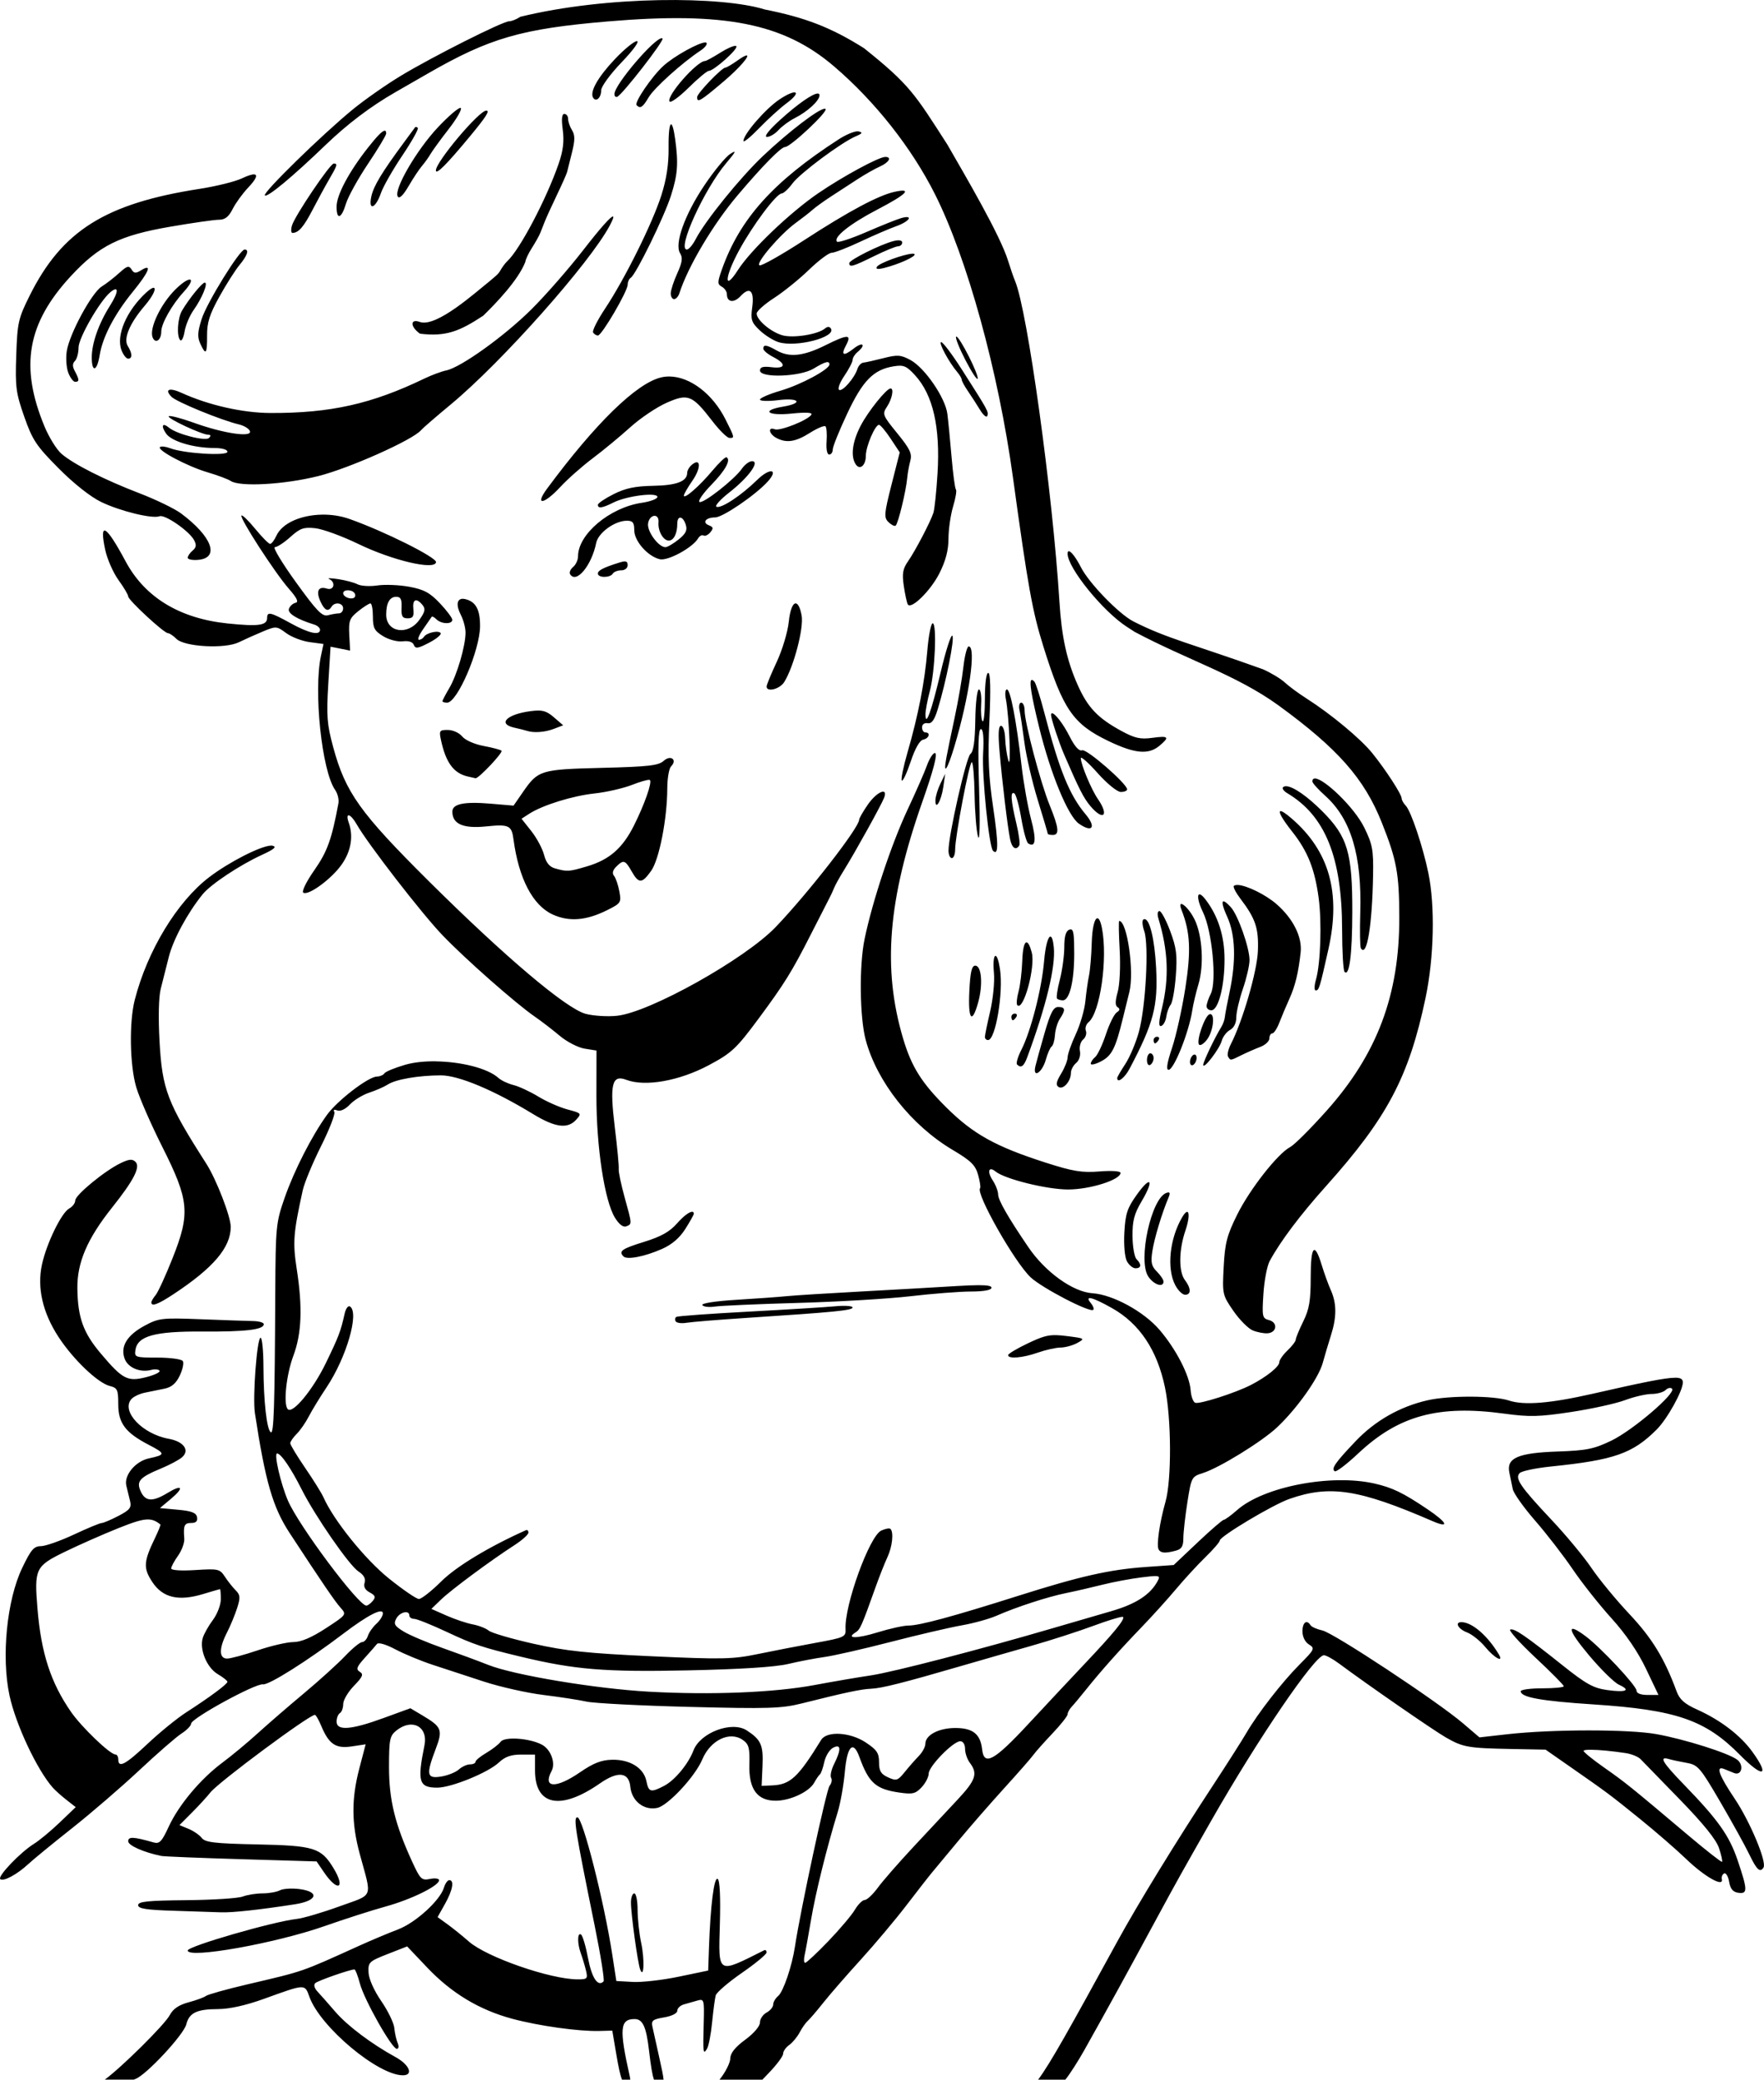 <?xml version="1.0" encoding="UTF-8" standalone="no"?>
<svg
   xmlns:dc="http://purl.org/dc/elements/1.1/"
   xmlns:cc="http://creativecommons.org/ns#"
   xmlns:rdf="http://www.w3.org/1999/02/22-rdf-syntax-ns#"
   xmlns:svg="http://www.w3.org/2000/svg"
   xmlns="http://www.w3.org/2000/svg"
   xmlns:sodipodi="http://sodipodi.sourceforge.net/DTD/sodipodi-0.dtd"
   xmlns:inkscape="http://www.inkscape.org/namespaces/inkscape"
   sodipodi:docname="Farmers daughter.svg"
   inkscape:version="1.0 (4035a4fb49, 2020-05-01)"
   id="svg2869"
   version="1.1"
   viewBox="0 0 141.1 166.358"
   height="166.358mm"
   width="141.1mm">
  <title
     id="title3491">Farmers daughter</title>
  <defs
     id="defs2863" />
  <sodipodi:namedview
     inkscape:window-maximized="1"
     inkscape:window-y="-8"
     inkscape:window-x="-8"
     inkscape:window-height="705"
     inkscape:window-width="1366"
     fit-margin-bottom="0"
     fit-margin-right="0"
     fit-margin-left="0"
     fit-margin-top="0"
     inkscape:snap-global="false"
     showgrid="false"
     inkscape:document-rotation="0"
     inkscape:current-layer="layer1"
     inkscape:document-units="mm"
     inkscape:cy="136.49257"
     inkscape:cx="1064.0281"
     inkscape:zoom="0.33323638"
     inkscape:pageshadow="2"
     inkscape:pageopacity="0.0"
     borderopacity="1.0"
     bordercolor="#666666"
     pagecolor="#ffffff"
     id="base" />
  <g
     transform="translate(-67.826,-34.791)"
     id="layer1"
     inkscape:groupmode="layer"
     inkscape:label="Lager 1">
    <path
       sodipodi:nodetypes="cssssssssssssssssssssccccsssscscsssscssssscssssscsssssssssssssscsssssccsssssssccsssssssscscscscsscssssssssssccscccscssssssssssssssssssssssssssssssscsssssccscsssssssssssssssssssssssssssssscsssssssssssssssssssssssssssssssscssssssssssssssssssssscccccsssssssssssssssssssssssssssssssssssssssssssssssssssssccscsssscssssssssscssssssscssccssssssssscssssssssssssssscsssssssssssssssccsssssssssccssssssssssscsssssssssssssssssssssscsscsssssssssssssscccscsssssssscccccssssssssssssssssssscccccssssscscsssssssssssssssssssscssssssssssscsssscccscssscssssssssssssssccssssssssssssssscssscsscscssscscsssssssssscssssscsssssssscssssssssscsssssssssssssssssssscsssssssssssssscsssssssscsssccscsssssssssscssssssssscsssssccsscssssssssssssssscssssccsscsssssssssscsscccsssssssssscsccccccsscscssssssssssccssscsscscsscssssssssssssssssssssssssssscsscssssssscsssssscscssssscscsssssssscssssssssssssscssssssscsssssssssssssssssssssssssssssssssssssscssssssssssccssssssssscssssscssssssssssscssssssssssssssssssssccssscscssssssssssssssscscsccssssssssscscsssssssssssssssssssscsscssssssscccsssssscsssssssssssssscccssscccssscccssssssssssssssscsssssssssssssssssssssssccssssssssssssssssssscsssssscccssssssssssssssscccsscsssssssssscssssssssssssssssssssssssscsssssssssssssssssssssssssssssssssssssssssssssssscsssssssssssssssssssssssccccssscssssssssssssssssssssssssssssssssssssssssssssssssssssssssssssssssssssssssssssssssssssssssccsssssssssssssssssccssssssssssssssssssssssssssccsssssscccsssssssssssssssssssccssssscssssssssssssssscssssssssssssssssssscscsscccssssssssccsscssssssssssscsscccsccccccssccssssscsscssssscccccccsssssssssssssscsssssscccccccsssssssssssssscssss"
       d="m 109.44,36.135 c -0.287,0.198 -0.688,0.359 -0.89,0.359 -0.507,0 -6.091,2.811 -8.655,4.356 -1.157,0.698 -2.878,1.901 -3.824,2.674 -2.463,2.013 -7.261,6.7 -7.061,6.899 0.192,0.192 2.197,-1.472 4.854,-4.03 1.756,-1.69 3.616,-3.096 5.605,-4.237 0.532,-0.305 1.69,-0.971 2.572,-1.479 4.94,-2.845 7.497,-3.586 14.402,-4.171 9.338,-0.792 14.061,0.144 18.088,3.586 3.281,2.804 6.212,6.515 8.081,10.233 2.588,5.148 5.072,14.175 6.242,22.681 1.204,8.757 1.548,10.672 2.429,13.494 1.578,5.054 2.376,6.212 5.224,7.577 2.089,1.001 3.183,1.103 4.055,0.376 0.848,-0.708 0.749,-0.82 -0.567,-0.639 -0.951,0.13 -1.399,0.03 -2.47,-0.552 -1.894,-1.031 -2.701,-1.882 -3.505,-3.697 -0.865,-1.952 -1.276,-3.831 -1.451,-6.636 -0.546,-8.757 -2.559,-23.307 -3.551,-25.665 -0.123,-0.291 -0.369,-1.005 -0.548,-1.587 -0.64,-2.083 -3.387,-6.748 -4.864,-9.318 -2.618,-4.077 -3.009,-4.785 -6.668,-7.712 -2.66,-1.679 -4.744,-2.463 -7.938,-3.097 -3.414,-1.069 -12.587,-1.122 -19.563,0.586 z m 11.338,1.716 c -0.537,-0.096 -3.805,3.703 -3.805,4.467 0,0.168 0.1,0.266 0.223,0.217 0.404,-0.159 3.783,-4.505 3.625,-4.663 -0.011,-0.011 -0.026,-0.019 -0.043,-0.022 z m -2.005,0.23 c -0.22,0 -1.013,0.648 -1.763,1.44 -1.362,1.44 -2.028,2.62 -1.741,3.085 0.236,0.381 0.645,0.004 0.645,-0.594 0,-0.297 0.727,-1.294 1.629,-2.233 0.935,-0.974 1.459,-1.697 1.229,-1.697 z m 5.494,0.108 c -0.445,-0.054 -2.537,1.092 -3.399,1.892 -0.932,0.864 -2.327,2.92 -2.121,3.126 0.299,0.299 0.487,0.177 0.965,-0.633 0.442,-0.749 2.674,-2.76 4.147,-3.736 0.36,-0.239 0.573,-0.519 0.474,-0.622 -0.014,-0.015 -0.036,-0.023 -0.066,-0.027 z m 2.398,0.273 c -0.18,-0.016 -0.676,0.199 -1.195,0.526 -0.593,0.374 -1.152,0.681 -1.243,0.681 -0.649,0 -3.115,2.807 -2.847,3.241 0.085,0.138 0.77,-0.356 1.521,-1.098 0.751,-0.742 1.481,-1.35 1.622,-1.352 0.413,-0.006 2.39,-1.782 2.199,-1.975 -0.012,-0.012 -0.031,-0.019 -0.057,-0.022 z m 0.868,0.764 c -0.106,0.011 -0.339,0.136 -0.718,0.406 -0.437,0.311 -0.87,0.566 -0.963,0.566 -0.288,0 -2.264,2.06 -2.264,2.361 0,0.48 0.239,0.341 2.07,-1.208 1.377,-1.164 2.193,-2.157 1.875,-2.125 z m 3.851,2.956 c -0.187,-0.01 -0.619,0.166 -1.221,0.57 -1.11,0.746 -2.872,2.781 -2.872,3.318 0,0.151 0.566,-0.31 1.257,-1.024 0.691,-0.714 1.673,-1.608 2.183,-1.986 0.73,-0.542 0.893,-0.864 0.653,-0.877 z m 1.851,0.091 c -0.401,5.29e-4 -1.606,0.834 -3.037,2.136 -0.883,0.804 -1.286,1.326 -1.029,1.333 0.232,0.007 0.649,-0.238 0.926,-0.544 0.277,-0.306 0.861,-0.737 1.298,-0.957 1.033,-0.521 1.985,-1.399 1.985,-1.831 0,-0.093 -0.05,-0.137 -0.143,-0.137 z m -28.58,1.149 c -0.181,-0.007 -0.954,0.657 -1.795,1.548 -1.707,1.811 -3.558,4.996 -3.22,5.542 0.128,0.207 0.43,-0.082 0.867,-0.83 0.368,-0.632 0.85,-1.358 1.07,-1.614 0.22,-0.256 0.53,-0.688 0.688,-0.961 0.158,-0.273 0.811,-1.169 1.45,-1.99 0.639,-0.821 1.075,-1.579 0.968,-1.685 -0.007,-0.007 -0.016,-0.01 -0.028,-0.011 z m 29.135,0.067 c -0.483,0.01 -2.828,1.793 -4.905,3.752 -1.839,1.735 -4.649,5.207 -5.418,6.693 -0.232,0.449 -0.548,0.817 -0.701,0.817 -0.808,0 1.4,-4.846 3.149,-6.912 0.788,-0.931 0.851,-1.075 0.319,-0.735 -0.364,0.233 -1.291,1.359 -2.059,2.502 -1.577,2.346 -2.418,4.694 -1.949,5.444 0.224,0.358 0.172,0.729 -0.226,1.605 -0.284,0.626 -0.519,1.347 -0.522,1.601 -0.003,0.255 0.117,0.463 0.267,0.463 0.15,0 0.34,-0.208 0.422,-0.463 0.692,-2.155 2.706,-5.541 4.677,-7.865 2.011,-2.371 3.456,-3.839 3.78,-3.841 0.434,-0.003 3.443,-2.828 3.239,-3.04 -0.015,-0.016 -0.039,-0.022 -0.071,-0.022 z m -27.066,0.149 c -0.583,0 -4.044,4.111 -4.031,4.788 0.007,0.38 0.879,-0.497 2.771,-2.786 1.256,-1.52 1.559,-2.002 1.26,-2.002 z m 6.246,0.265 c -0.204,0 -0.245,0.404 -0.13,1.274 0.122,0.919 0.031,1.674 -0.329,2.712 -0.983,2.842 -3.108,6.874 -4.108,7.794 -0.162,0.149 -0.425,0.506 -0.584,0.794 -0.16,0.288 -0.508,0.52 -0.804,0.788 -1.165,0.926 -4.243,3.714 -5.587,3.288 -0.804,-0.308 -0.809,0.369 -0.007,0.931 h 5.3e-4 c 2.067,0.248 3.14,-0.176 5.058,-1.44 1.053,-1.026 2.809,-2.86 3.369,-4.307 0.011,-0.178 0.247,-0.68 0.526,-1.117 0.279,-0.437 0.579,-0.972 0.666,-1.191 0.088,-0.218 0.252,-0.635 0.366,-0.926 0.114,-0.291 0.545,-1.238 0.96,-2.104 0.415,-0.866 0.785,-1.699 0.822,-1.852 0.037,-0.153 0.212,-0.853 0.388,-1.556 0.248,-0.989 0.249,-1.393 0.006,-1.782 -0.173,-0.277 -0.314,-0.684 -0.314,-0.904 0,-0.22 -0.134,-0.4 -0.299,-0.4 z m 8.534,0.833 c -0.125,0.009 -0.212,0.664 -0.198,1.879 0.015,1.316 -0.168,2.511 -0.581,3.806 -0.712,2.233 -2.928,6.694 -4.494,9.049 -0.613,0.922 -1.047,1.785 -0.964,1.918 0.083,0.133 0.257,0.242 0.387,0.242 0.307,0 2.378,-3.54 2.378,-4.065 0,-0.221 0.112,-0.471 0.25,-0.556 0.413,-0.256 2.671,-4.868 3.213,-6.565 0.539,-1.688 0.605,-2.566 0.337,-4.519 -0.111,-0.813 -0.231,-1.196 -0.328,-1.189 z m -20.385,0.213 c -0.041,-0.007 -0.076,0.004 -0.098,0.035 -0.042,0.061 -0.429,0.586 -0.859,1.168 -1.787,2.419 -2.449,3.511 -2.631,4.343 -0.263,1.196 0.336,0.991 0.767,-0.264 0.176,-0.511 0.944,-1.859 1.708,-2.996 0.764,-1.137 1.322,-2.133 1.24,-2.214 -0.041,-0.041 -0.086,-0.066 -0.127,-0.072 z m -2.534,0.298 c -0.197,0.022 -0.626,0.467 -1.346,1.383 -1.51,1.92 -2.491,3.767 -2.491,4.691 0,1.096 0.387,0.978 0.749,-0.229 0.167,-0.558 0.96,-1.994 1.762,-3.192 0.802,-1.198 1.458,-2.289 1.458,-2.426 0,-0.16 -0.042,-0.237 -0.132,-0.227 z m 37.807,0.048 c -0.309,0.021 -0.925,0.283 -1.475,0.638 -5.25,3.392 -7.922,6.372 -9.356,10.437 -0.357,1.011 -0.357,1.155 0.004,1.357 0.222,0.124 0.404,0.392 0.404,0.594 0,0.655 0.556,0.734 1.094,0.157 0.74,-0.795 1.114,-0.434 0.932,0.899 -0.135,0.981 -0.063,1.203 0.592,1.83 0.41,0.392 1.09,0.822 1.511,0.954 h 5.3e-4 c 1.402,0.441 4.619,-0.391 4.191,-1.084 -0.109,-0.177 -0.271,-0.178 -0.482,-0.003 -0.568,0.472 -2.543,0.784 -3.401,0.538 -0.923,-0.265 -2.056,-1.223 -2.056,-1.74 0,-0.188 0.625,-0.747 1.389,-1.241 0.764,-0.494 2.022,-1.509 2.794,-2.257 0.773,-0.748 1.588,-1.36 1.811,-1.36 0.224,0 1.259,-0.401 2.3,-0.891 1.041,-0.49 2.339,-1.049 2.885,-1.243 1.06,-0.376 1.395,-0.923 0.397,-0.647 -0.327,0.09 -1.581,0.592 -2.785,1.114 -1.204,0.522 -2.266,0.872 -2.36,0.778 -0.338,-0.338 1.037,-1.434 3.232,-2.576 2.338,-1.217 2.842,-1.733 1.383,-1.417 -1.303,0.282 -3.687,1.556 -7.271,3.886 -1.78,1.157 -3.375,2.057 -3.544,2 -0.372,-0.124 1.65,-2.493 2.905,-3.402 0.488,-0.354 1.087,-0.822 1.332,-1.04 0.245,-0.218 0.918,-0.704 1.495,-1.078 0.577,-0.375 1.525,-0.992 2.107,-1.371 0.582,-0.379 1.386,-0.836 1.786,-1.014 0.734,-0.328 0.981,-0.769 0.43,-0.769 -0.513,0 -3.373,1.548 -5.349,2.896 -2.262,1.543 -5.41,4.551 -6.43,6.144 -1.139,1.78 -1.086,0.603 0.069,-1.532 1.096,-2.027 2.992,-4.565 3.424,-4.584 0.155,-0.007 0.544,-0.369 0.866,-0.804 0.607,-0.821 3.916,-3.284 5.071,-3.774 0.521,-0.221 0.567,-0.303 0.217,-0.387 -0.031,-0.007 -0.069,-0.009 -0.113,-0.006 z m -41.868,2.577 c -0.296,0 -3.124,4.196 -3.345,4.961 -0.094,0.327 -0.074,0.593 0.045,0.591 0.485,-0.009 0.896,-0.483 1.608,-1.857 0.412,-0.795 1.012,-1.896 1.332,-2.446 0.646,-1.107 0.687,-1.249 0.359,-1.249 z m -6.355,0.872 c -0.174,-0.017 -0.509,0.085 -0.996,0.317 -0.539,0.256 -2.061,0.633 -3.383,0.838 -7.537,1.169 -11.003,3.347 -13.59,8.538 -0.911,1.829 -0.986,2.16 -1.075,4.775 -0.087,2.538 -0.025,3.015 0.642,4.914 0.656,1.87 0.961,2.328 2.742,4.123 1.212,1.222 2.559,2.287 3.409,2.697 1.528,0.737 4.093,1.364 4.672,1.142 0.428,-0.164 2.37,1.179 2.761,1.91 0.205,0.382 0.175,0.591 -0.118,0.835 -0.215,0.179 -0.391,0.437 -0.391,0.574 0,0.137 0.387,0.212 0.86,0.166 1.715,-0.165 1.077,-1.869 -1.389,-3.708 -0.509,-0.38 -2.003,-1.105 -3.319,-1.611 -2.824,-1.085 -5.268,-2.321 -6.247,-3.159 -0.386,-0.331 -0.999,-1.316 -1.361,-2.189 -1.993,-4.807 -1.388,-8.251 2.11,-12.031 2.258,-2.439 3.886,-3.248 7.945,-3.948 1.777,-0.307 3.53,-0.558 3.896,-0.558 0.486,0 0.783,-0.232 1.099,-0.86 0.238,-0.473 0.799,-1.245 1.245,-1.716 0.624,-0.658 0.778,-1.021 0.487,-1.05 z m 28.693,3.368 c -0.14,-0.061 -0.988,0.885 -2.4,2.705 -1.157,1.492 -3.018,3.618 -4.134,4.725 -2.164,2.146 -5.644,4.642 -6.806,4.881 -0.387,0.08 -1.18,0.375 -1.762,0.656 -4.205,2.028 -7.509,2.767 -12.303,2.749 -2.22,-0.008 -4.953,-0.627 -7.099,-1.607 -0.99,-0.452 -1.409,-0.286 -0.804,0.319 0.41,0.41 3.984,1.872 5.37,2.198 0.426,0.1 0.828,0.345 0.895,0.544 0.174,0.523 -2.126,0.179 -4.485,-0.672 -1.023,-0.369 -1.928,-0.604 -2.01,-0.521 -0.162,0.162 2.658,1.479 3.167,1.479 0.2,0 0.219,0.091 0.053,0.257 -0.284,0.284 -2.576,-0.305 -3.2,-0.822 -0.533,-0.442 -0.667,-0.152 -0.223,0.482 0.429,0.612 2.203,1.142 3.824,1.142 0.631,0 1.074,0.125 1.074,0.303 0,0.352 -3.465,0.14 -4.57,-0.28 -0.367,-0.14 -0.739,-0.182 -0.827,-0.095 -0.248,0.248 2.193,1.54 3.809,2.018 0.8,0.236 1.634,0.548 1.852,0.693 0.736,0.487 4.258,0.292 6.991,-0.389 2.453,-0.611 7.554,-2.885 8.222,-3.666 0.146,-0.17 1.217,-1.098 2.381,-2.062 4.067,-3.367 11.13,-11.315 12.724,-14.316 0.243,-0.457 0.326,-0.693 0.262,-0.721 z m 22.854,1.902 c -0.105,-0.003 -0.238,0.015 -0.393,0.054 -1.05,0.264 -3.565,1.514 -3.565,1.773 0,0.36 0.272,0.283 1.984,-0.56 0.873,-0.43 1.736,-0.784 1.918,-0.788 0.182,-0.003 0.331,-0.138 0.331,-0.299 0,-0.113 -0.1,-0.175 -0.275,-0.179 z m -52.324,0.737 c -0.392,0 -3.015,4.244 -3.435,5.557 -0.329,1.03 -0.352,1.441 -0.11,1.973 0.442,0.971 0.553,0.839 0.542,-0.646 -0.008,-1.041 0.199,-1.695 0.983,-3.109 0.546,-0.985 1.272,-2.127 1.613,-2.538 0.631,-0.762 0.788,-1.237 0.408,-1.237 z m 53.402,0.335 c -0.637,0.03 -2.632,0.735 -2.824,1.046 -0.118,0.191 0.07,0.221 0.578,0.094 1.2,-0.301 2.597,-0.94 2.427,-1.109 -0.026,-0.026 -0.09,-0.035 -0.181,-0.031 z m -62.684,1.051 c -0.15,-0.018 -0.357,0.133 -0.747,0.488 -0.407,0.371 -1.038,0.86 -1.401,1.087 -0.802,0.499 -2.576,3.778 -2.795,5.165 -0.087,0.551 -0.033,1.329 0.121,1.73 0.153,0.4 0.401,0.728 0.55,0.728 0.345,0 0.341,-0.168 -0.018,-0.839 -0.209,-0.391 -0.209,-0.62 0,-0.829 0.159,-0.159 0.289,-0.644 0.289,-1.077 0,-0.762 1.704,-3.726 2.541,-4.421 0.697,-0.578 0.681,-0.042 -0.032,1.087 -0.9,1.425 -1.452,2.996 -1.452,4.129 0,1.244 0.425,1.118 0.634,-0.188 0.232,-1.448 1.183,-3.266 2.653,-5.07 1.306,-1.603 1.57,-2.279 0.674,-1.723 -0.444,0.275 -0.58,0.264 -0.781,-0.059 -0.077,-0.124 -0.147,-0.195 -0.237,-0.206 z m 4.858,1.019 c -0.196,0.025 -0.596,0.279 -1.113,0.791 -1.17,1.158 -2.101,3.107 -1.826,3.822 0.214,0.558 0.696,0.244 0.696,-0.454 0,-0.636 0.857,-2.152 1.791,-3.17 0.617,-0.672 0.704,-1.021 0.453,-0.989 z m 1.239,0.24 c -0.213,0 -1.24,1.265 -1.82,2.238 -0.359,0.604 -0.447,2.065 -0.142,2.371 0.109,0.11 0.266,-0.208 0.348,-0.706 0.082,-0.498 0.407,-1.267 0.721,-1.708 0.681,-0.956 1.184,-2.194 0.892,-2.194 z M 80.117,57.812 c -0.104,-0.005 -0.307,0.114 -0.614,0.398 -1.565,1.448 -2.406,3.419 -1.96,4.592 0.142,0.374 0.381,0.68 0.53,0.68 0.356,0 0.344,-0.419 -0.028,-1.015 -0.364,-0.584 0.154,-1.814 1.357,-3.218 0.692,-0.808 0.944,-1.425 0.715,-1.436 z m 64.211,3.905 c -0.009,-7.94e-4 -0.016,0.002 -0.022,0.008 -0.082,0.082 0.254,0.926 0.745,1.875 0.492,0.949 0.93,1.618 0.975,1.487 0.108,-0.319 -1.433,-3.349 -1.698,-3.37 z m -8.797,0.022 c -0.243,-0.004 -0.768,0.215 -1.651,0.656 -1.787,0.893 -2.911,1.014 -3.942,0.425 -0.789,-0.451 -1.058,-0.486 -1.058,-0.139 0,0.142 0.357,0.442 0.794,0.668 1.069,0.553 1.003,0.957 -0.132,0.816 -0.679,-0.084 -0.926,-0.014 -0.926,0.262 0,0.622 3.21,0.509 4.293,-0.151 0.923,-0.563 1.264,-0.652 1.263,-0.332 -0.001,0.396 -2.287,1.624 -3.902,2.097 -0.909,0.266 -1.653,0.586 -1.654,0.712 -1.9e-4,0.126 0.655,0.147 1.455,0.047 1.695,-0.212 2.041,0.24 0.397,0.518 -1.81,0.306 -1.259,0.755 0.683,0.556 1.146,-0.117 1.685,-0.087 1.577,0.088 -0.27,0.437 -2.509,1.33 -2.929,1.168 -0.577,-0.222 -0.471,0.373 0.123,0.691 0.811,0.434 1.535,0.325 2.693,-0.407 0.593,-0.374 1.151,-0.607 1.241,-0.518 0.089,0.089 0.129,0.634 0.087,1.21 -0.045,0.618 0.041,1.047 0.209,1.047 0.157,0 0.285,-0.184 0.285,-0.409 0,-0.225 0.52,-1.516 1.157,-2.869 1.246,-2.649 2.103,-3.52 3.721,-3.782 0.789,-0.128 1.022,-0.03 1.708,0.721 1.435,1.571 2.023,4.147 1.793,7.865 -0.089,1.445 -0.237,2.853 -0.328,3.13 -0.245,0.747 -1.446,3.042 -2.036,3.891 -0.417,0.6 -0.48,0.979 -0.33,1.984 0.102,0.684 0.246,1.339 0.318,1.456 h -5.3e-4 c 0.268,0.435 1.825,-1.096 2.526,-2.484 0.505,-0.999 0.726,-1.843 0.728,-2.781 0.002,-0.741 0.168,-1.895 0.369,-2.566 0.202,-0.67 0.304,-1.282 0.227,-1.359 -0.077,-0.077 -0.234,-1.244 -0.348,-2.594 -0.115,-1.349 -0.267,-2.907 -0.338,-3.462 -0.166,-1.292 -1.811,-3.688 -2.953,-4.304 -0.774,-0.417 -1.037,-0.435 -2.159,-0.149 -0.702,0.179 -1.424,0.341 -1.604,0.358 -0.18,0.018 -0.393,0.24 -0.474,0.495 -0.234,0.738 -1.203,1.849 -1.469,1.685 -0.133,-0.082 0.055,-0.588 0.418,-1.122 0.363,-0.535 0.661,-1.109 0.661,-1.275 0,-0.167 0.179,-0.451 0.397,-0.633 0.707,-0.587 0.419,-0.85 -0.305,-0.28 -0.823,0.647 -1.051,0.555 -0.621,-0.249 0.242,-0.453 0.28,-0.68 0.037,-0.684 z m 7.58,0.42 c -0.249,0 0.607,1.595 1.29,2.402 0.194,0.23 0.353,0.502 0.353,0.606 0,0.104 0.221,0.511 0.491,0.905 0.27,0.394 0.708,1.072 0.972,1.505 0.264,0.434 0.527,0.649 0.584,0.479 0.111,-0.332 0.071,-0.404 -2.044,-3.715 -0.767,-1.201 -1.507,-2.183 -1.646,-2.183 z m -21.734,2.749 c -0.233,-0.002 -0.461,0.023 -0.684,0.077 -1.973,0.48 -5.232,3.662 -9.098,8.882 -1.036,1.399 -0.269,1.303 1.059,-0.132 0.572,-0.618 1.737,-1.648 2.587,-2.288 0.851,-0.64 2.2,-1.755 2.999,-2.478 0.799,-0.723 2.104,-1.603 2.901,-1.955 1.728,-0.764 2.046,-0.637 3.673,1.471 0.562,0.729 1.171,1.33 1.353,1.336 0.437,0.015 0.433,-0.007 -0.313,-1.488 -1.038,-2.061 -2.85,-3.409 -4.477,-3.425 z m 17.685,0.955 c -0.322,0 -1.785,1.82 -2.385,2.968 -0.669,1.278 -0.825,2.438 -0.414,3.086 0.33,0.521 0.82,0.12 0.82,-0.671 0,-0.74 0.738,-2.472 1.053,-2.472 0.11,0 0.527,0.496 0.929,1.102 l 0.73,1.103 -0.657,2.582 c -0.589,2.316 -0.615,2.624 -0.253,2.987 0.222,0.222 0.482,0.355 0.579,0.296 0.193,-0.119 0.841,-2.787 0.932,-3.836 0.032,-0.364 0.142,-0.973 0.244,-1.354 0.155,-0.574 -0.025,-0.952 -1.042,-2.201 -1.182,-1.452 -1.213,-1.533 -0.814,-2.143 0.4,-0.61 0.561,-1.446 0.279,-1.446 z m -13.125,5.508 c -0.09,-0.046 -0.599,0.438 -1.132,1.075 -1.033,1.236 -2.276,2.32 -2.276,1.984 0,-0.112 0.309,-0.649 0.687,-1.194 0.705,-1.017 0.672,-1.865 -0.049,-1.267 -0.205,0.17 -0.373,0.459 -0.373,0.642 0,0.686 -0.844,1.009 -2.723,1.042 -1.437,0.026 -2.217,0.19 -3.164,0.667 -0.691,0.348 -1.257,0.731 -1.257,0.851 0,0.32 0.347,0.268 1.264,-0.19 1.049,-0.523 3.498,-0.831 3.498,-0.439 0,0.157 -0.566,0.369 -1.257,0.471 -2.558,0.379 -5.093,2.51 -5.093,4.281 0,0.29 -0.178,0.674 -0.394,0.854 -0.217,0.18 -0.324,0.439 -0.24,0.576 0.488,0.79 1.718,-0.684 2.086,-2.501 0.166,-0.817 1.487,-1.775 2.45,-1.777 0.479,-7.93e-4 0.595,0.147 0.595,0.757 0,0.866 1.061,2.077 2.033,2.321 0.644,0.162 2.63,-0.916 3.076,-1.669 0.118,-0.199 0.313,-0.302 0.433,-0.227 0.12,0.074 0.364,-0.041 0.543,-0.256 0.261,-0.315 0.242,-0.422 -0.101,-0.554 -0.584,-0.224 -0.269,-0.637 0.487,-0.637 0.604,0 3.231,-1.791 4.205,-2.868 0.91,-1.006 0.173,-1.129 -0.836,-0.14 -1.272,1.247 -2.851,2.295 -3.255,2.161 -0.176,-0.059 0.283,-0.577 1.019,-1.151 1.53,-1.193 2.48,-2.5 1.817,-2.5 -0.218,0 -0.581,0.268 -0.806,0.595 -0.59,0.859 -3.118,2.84 -3.401,2.665 -0.132,-0.081 0.299,-0.7 0.956,-1.374 1.116,-1.144 1.588,-2.005 1.205,-2.2 z m -32.389,4.589 c -1.64,0.034 -3.15,0.667 -3.615,1.688 -0.163,0.358 -0.388,0.651 -0.501,0.651 -0.112,0 -0.646,-0.539 -1.186,-1.197 -0.54,-0.659 -1.037,-1.141 -1.105,-1.073 -0.177,0.177 2.671,4.581 3.778,5.842 0.659,0.75 0.819,1.082 0.55,1.139 -0.209,0.045 -0.447,0.256 -0.529,0.47 -0.14,0.364 0.61,0.836 2.022,1.273 0.255,0.079 0.463,0.266 0.463,0.416 0,0.482 -0.888,0.284 -2.357,-0.526 -1.61,-0.888 -1.876,-0.947 -1.876,-0.42 0,0.601 -0.686,0.696 -3.157,0.441 -3.843,-0.398 -6.62,-2.088 -8.162,-4.968 -1.573,-2.938 -2.131,-3.253 -1.631,-0.921 0.159,0.741 0.637,1.829 1.063,2.417 0.426,0.588 0.775,1.177 0.775,1.309 0,0.292 2.862,2.939 3.178,2.939 0.123,0 0.43,0.206 0.681,0.457 0.639,0.639 3.879,0.815 4.99,0.271 0.445,-0.218 1.303,-0.602 1.906,-0.854 1.073,-0.448 1.114,-0.446 1.877,0.118 0.429,0.317 1.277,0.644 1.885,0.725 l 1.104,0.148 -0.204,0.957 c -0.602,2.826 0.072,9.199 1.132,10.713 0.203,0.29 0.323,0.773 0.267,1.074 -0.541,2.9 -0.887,3.859 -1.931,5.356 -0.643,0.921 -1.026,1.705 -0.878,1.796 0.416,0.257 2.285,-1.122 3.084,-2.276 0.741,-1.069 0.934,-2.248 0.547,-3.337 -0.299,-0.841 0.138,-0.737 0.644,0.153 0.883,1.553 5.198,7.131 6.85,8.854 1.835,1.915 5.878,5.479 7.41,6.533 0.509,0.35 1.397,1.033 1.972,1.517 0.575,0.484 1.473,0.948 1.995,1.031 l 0.949,0.152 -0.006,3.613 c -0.006,4.087 0.646,8.387 1.478,9.751 h 5.3e-4 c 0.325,0.533 0.659,0.792 0.9,0.7 0.482,-0.185 0.484,-0.135 -0.128,-2.345 -0.281,-1.016 -0.491,-2.026 -0.466,-2.244 0.025,-0.218 -0.116,-1.718 -0.313,-3.333 -0.422,-3.45 -0.232,-4.238 0.915,-3.802 1.51,0.574 4.23,0.094 6.592,-1.163 1.838,-0.978 2.218,-1.333 4.001,-3.741 2.058,-2.779 2.66,-3.748 4.158,-6.699 0.689,-1.356 1.358,-2.666 1.488,-2.91 0.13,-0.244 0.305,-0.623 0.39,-0.841 0.084,-0.218 0.449,-0.873 0.811,-1.455 0.901,-1.45 2.971,-5.188 3.187,-5.755 0.333,-0.874 -0.582,-0.491 -1.299,0.544 -0.384,0.554 -0.698,1.099 -0.698,1.213 0,0.633 -4.091,5.893 -6.684,8.594 -2.465,2.568 -10.083,6.826 -12.692,7.093 -0.767,0.079 -1.896,0.007 -2.508,-0.159 -1.558,-0.421 -6.446,-4.557 -12.534,-10.605 -5.503,-5.467 -6.668,-7.099 -7.651,-10.716 -0.5,-1.842 -0.551,-2.501 -0.394,-5.081 l 0.18,-2.965 0.782,0.156 0.782,0.157 -0.066,-1.263 c -0.058,-1.119 0.024,-1.335 0.714,-1.887 0.428,-0.343 0.868,-0.623 0.977,-0.624 0.109,-7.94e-4 0.198,0.477 0.198,1.061 0,0.906 0.122,1.136 0.826,1.564 0.46,0.28 1.153,0.46 1.565,0.408 0.469,-0.059 0.793,0.046 0.886,0.288 0.122,0.318 0.325,0.288 1.212,-0.174 0.586,-0.306 1.007,-0.652 0.934,-0.769 -0.156,-0.253 -1.136,-0.035 -1.342,0.298 -0.079,0.128 -0.259,0.233 -0.4,0.233 -0.141,0 0.014,-0.387 0.345,-0.86 0.331,-0.473 0.635,-0.912 0.674,-0.975 0.039,-0.063 0.212,0.026 0.384,0.198 0.386,0.386 1.266,0.413 1.266,0.038 0,-0.151 -0.446,-0.747 -0.992,-1.324 -0.8,-0.846 -1.274,-1.102 -2.447,-1.319 -0.8,-0.148 -1.947,-0.195 -2.549,-0.105 -0.602,0.09 -1.316,0.049 -1.587,-0.091 -0.271,-0.14 -0.97,-0.327 -1.552,-0.414 -0.582,-0.087 -0.91,-0.093 -0.728,-0.012 0.56,0.247 0.399,0.952 -0.176,0.77 -0.682,-0.216 -0.89,0.203 -0.513,1.031 0.328,0.719 0.616,0.854 0.887,0.417 0.253,-0.409 0.926,-0.313 0.926,0.132 0,0.218 -0.149,0.398 -0.331,0.4 -0.182,0.002 -0.578,0.07 -0.881,0.151 -0.457,0.123 -0.889,-0.322 -2.568,-2.649 -1.11,-1.538 -1.866,-2.797 -1.681,-2.797 0.186,0 0.746,-0.368 1.245,-0.817 0.776,-0.699 1.064,-0.799 1.992,-0.698 0.596,0.065 2.144,0.631 3.44,1.258 2.743,1.326 6.125,2.12 6.217,1.459 0.053,-0.38 -4.155,-2.481 -6.931,-3.46 -0.713,-0.252 -1.485,-0.36 -2.231,-0.344 z m 26.673,0.096 c 0.171,0.019 0.307,0.185 0.278,0.512 -0.061,0.689 0.374,1.466 0.821,1.466 0.396,0 0.681,-0.562 0.681,-1.345 0,-0.691 0.451,-0.642 0.677,0.073 0.142,0.447 0.009,0.719 -0.578,1.189 -0.419,0.335 -0.889,0.61 -1.046,0.611 -0.551,0.003 -1.48,-1.261 -1.391,-1.891 0.06,-0.424 0.338,-0.64 0.558,-0.615 z m 33.091,2.83 c -0.058,0.005 -0.091,0.067 -0.091,0.195 0,1.13 2.813,4.604 4.736,5.848 l 0.634,0.41 c 4.198,2.232 8.122,3.441 11.466,5.854 4.779,3.477 6.893,5.872 8.296,9.398 1.198,3.01 1.392,4.07 1.4,7.605 0.013,6.173 -1.767,10.909 -5.803,15.433 -1.276,1.43 -2.589,2.742 -2.919,2.915 -1.002,0.525 -3.23,3.366 -4.247,5.415 -0.816,1.645 -0.977,2.268 -1.077,4.167 -0.115,2.186 -0.099,2.259 0.776,3.528 0.491,0.713 1.191,1.416 1.554,1.564 0.364,0.148 0.898,0.25 1.188,0.226 0.742,-0.06 0.827,-0.865 0.112,-1.052 -0.543,-0.142 -0.57,-0.268 -0.453,-2.09 0.068,-1.066 0.293,-2.249 0.499,-2.629 0.865,-1.595 2.436,-3.685 4.512,-6.002 4.898,-5.466 6.627,-8.736 7.957,-15.043 0.681,-3.232 0.774,-7.354 0.226,-10.005 -0.434,-2.101 -1.386,-4.94 -1.802,-5.376 -0.183,-0.192 -0.333,-0.456 -0.333,-0.586 0,-0.327 -1.273,-2.289 -2.35,-3.623 -0.936,-1.158 -3.306,-3.128 -5.263,-4.375 -0.631,-0.402 -1.409,-0.975 -1.728,-1.273 -0.319,-0.298 -1.105,-0.774 -1.746,-1.058 -5.61,-2.018 -7.663,-2.447 -10.38,-3.835 -1.16,-0.6 -3.539,-3.057 -4.183,-4.319 -0.41,-0.804 -0.808,-1.308 -0.982,-1.294 z m -35.493,0.816 c -0.092,-0.006 -0.217,0.017 -0.383,0.069 -1.332,0.415 -1.786,0.644 -1.786,0.902 0,0.349 0.976,0.354 1.191,0.006 0.09,-0.146 0.395,-0.265 0.677,-0.265 0.29,0 0.514,-0.18 0.514,-0.414 0,-0.193 -0.06,-0.288 -0.212,-0.299 z m -22.158,2.307 c 0.204,7.93e-4 0.433,0.081 0.531,0.24 0.084,0.135 0.061,0.298 -0.051,0.361 -0.29,0.164 -0.864,-0.078 -0.864,-0.365 0,-0.159 0.179,-0.238 0.383,-0.237 z m 3.851,0.523 c 0.366,0 0.465,0.195 0.435,0.86 -0.032,0.697 0.062,0.86 0.49,0.86 0.419,0 0.513,-0.151 0.453,-0.728 -0.084,-0.798 0.229,-0.944 0.73,-0.34 0.259,0.312 0.21,0.545 -0.25,1.191 -0.913,1.282 -2.653,1.008 -2.653,-0.419 0,-0.922 0.28,-1.424 0.795,-1.424 z m 5.334,0.158 c -0.479,-2.64e-4 -0.557,0.52 -0.155,1.295 0.207,0.399 0.375,1.039 0.373,1.422 -0.005,1.069 -0.683,3.382 -1.298,4.424 -0.303,0.514 -0.551,0.987 -0.551,1.052 0,0.064 0.168,0.117 0.374,0.117 0.819,0 2.633,-4.219 2.636,-6.129 0.002,-1.312 -0.331,-1.933 -1.15,-2.147 -0.084,-0.022 -0.161,-0.033 -0.229,-0.033 z m 26.624,0.369 c -0.227,-0.002 -0.452,0.509 -0.551,1.474 -0.084,0.809 -0.517,2.252 -0.963,3.205 -0.446,0.953 -0.811,1.839 -0.811,1.968 0,0.483 1.06,0.212 1.414,-0.361 0.77,-1.245 1.574,-4.327 1.388,-5.321 -0.122,-0.652 -0.3,-0.964 -0.477,-0.965 z m 10.959,1.59 c -0.134,0 -0.326,0.982 -0.426,2.183 -0.21,2.523 -0.73,5.191 -1.589,8.157 -0.333,1.149 -0.537,2.157 -0.453,2.241 0.084,0.084 0.403,-0.599 0.71,-1.518 0.35,-1.048 0.721,-1.702 0.998,-1.755 0.471,-0.091 0.619,-0.576 0.176,-0.576 -0.146,0 -0.265,-0.184 -0.265,-0.408 0,-0.237 0.187,-0.376 0.445,-0.331 0.324,0.057 0.545,-0.248 0.808,-1.113 0.684,-2.247 1.368,-5.686 1.17,-5.884 -0.109,-0.109 -0.53,1.209 -0.936,2.93 -0.737,3.122 -1.213,4.436 -1.215,3.351 -5.3e-4,-0.291 0.157,-1.124 0.35,-1.852 0.416,-1.563 0.577,-5.424 0.227,-5.424 z m 2.881,1.852 c -0.131,0 -0.322,0.744 -0.425,1.654 -0.102,0.91 -0.416,2.725 -0.697,4.035 -0.281,1.31 -0.582,2.768 -0.668,3.241 -0.266,1.454 0.082,0.955 0.646,-0.926 1.185,-3.953 1.764,-8.004 1.144,-8.004 z m 1.563,2.117 c -0.155,0 -0.266,0.848 -0.266,2.029 0,1.116 -0.083,1.945 -0.185,1.843 -0.102,-0.102 -0.153,-0.717 -0.113,-1.367 0.04,-0.65 -0.042,-1.182 -0.181,-1.182 -0.141,0 -0.27,1.084 -0.289,2.447 -0.025,1.694 -0.144,2.529 -0.388,2.712 -0.338,0.254 -1.757,6.512 -1.755,7.739 8e-4,0.327 0.121,0.595 0.266,0.595 0.146,0 0.265,-0.308 0.265,-0.684 0,-1.057 1.13,-6.989 1.332,-6.989 0.098,0 0.198,1.161 0.222,2.58 0.024,1.419 0.147,2.937 0.274,3.373 0.14,0.482 0.174,-1.053 0.086,-3.903 -0.101,-3.277 -0.058,-4.696 0.142,-4.696 0.189,0 0.25,0.665 0.181,1.947 -0.099,1.84 0.472,7.466 0.79,7.784 0.442,0.442 0.447,-0.535 0.019,-3.43 -0.376,-2.541 -0.441,-4.034 -0.305,-7.013 0.112,-2.47 0.08,-3.785 -0.093,-3.785 z m 3.477,0.561 c -0.224,0.049 -0.034,1.23 0.599,3.805 0.911,3.706 2.304,7.082 3.173,7.692 1.082,0.758 1.413,0.292 0.535,-0.752 -1.283,-1.525 -2.099,-3.535 -3.299,-8.13 -0.323,-1.237 -0.677,-2.348 -0.787,-2.47 -0.096,-0.106 -0.169,-0.155 -0.221,-0.144 z m -1.981,0.762 c -0.132,0 -0.171,0.347 -0.086,0.77 0.264,1.322 0.445,5.793 0.198,4.918 -0.123,-0.437 -0.238,-1.24 -0.255,-1.786 -0.017,-0.546 -0.164,-0.992 -0.327,-0.992 -0.208,0 -0.243,0.611 -0.12,2.051 0.208,2.417 0.635,5.983 0.841,7.011 0.143,0.714 0.47,0.941 0.736,0.51 0.074,-0.12 -0.033,-0.924 -0.239,-1.786 -0.439,-1.839 -0.487,-2.583 -0.152,-2.376 0.132,0.082 0.381,0.981 0.553,1.999 0.172,1.018 0.42,1.917 0.553,1.999 0.593,0.367 0.669,-0.271 0.23,-1.929 -0.261,-0.985 -0.605,-2.922 -0.764,-4.304 -0.416,-3.61 -0.89,-6.085 -1.168,-6.085 z m 1.144,1.058 c -0.148,0 -0.211,0.268 -0.138,0.595 0.072,0.327 0.248,1.488 0.391,2.58 0.143,1.091 0.621,3.16 1.064,4.597 0.443,1.437 0.805,2.657 0.805,2.712 0,0.055 0.179,0.1 0.397,0.1 0.556,0 0.497,-0.558 -0.254,-2.406 -0.726,-1.786 -1.995,-6.593 -1.995,-7.555 0,-0.342 -0.121,-0.623 -0.27,-0.623 z m -38.625,0.631 c -0.164,-0.001 -0.35,0.014 -0.569,0.041 -1.952,0.245 -2.74,1.023 -1.348,1.33 0.4,0.088 0.847,0.201 0.992,0.249 0.551,0.184 1.447,0.12 2.165,-0.155 l 0.745,-0.285 -0.738,-0.638 c -0.451,-0.389 -0.753,-0.539 -1.247,-0.543 z m 41.093,0.219 c -0.052,5.29e-4 -0.082,0.045 -0.082,0.143 0,0.277 0.636,2.205 1.025,3.108 1.199,2.78 1.571,3.515 2.107,4.155 1.04,1.244 1.544,0.8 0.616,-0.543 -0.528,-0.764 -1.367,-2.773 -1.367,-3.274 0,-0.172 0.605,0.366 1.344,1.196 0.752,0.844 1.568,1.508 1.852,1.508 0.279,0 0.508,-0.092 0.508,-0.205 0,-0.446 -3.242,-3.265 -3.597,-3.129 -0.246,0.094 -0.588,-0.285 -1.012,-1.122 -0.511,-1.009 -1.166,-1.84 -1.394,-1.837 z m -48.332,1.333 c -0.675,0 -0.713,0.058 -0.546,0.827 0.386,1.774 0.999,2.618 2.097,2.886 0.291,0.071 0.589,0.139 0.661,0.151 0.24,0.04 2.223,-2.059 2.08,-2.202 -0.077,-0.077 -0.721,-0.248 -1.432,-0.381 -0.734,-0.137 -1.475,-0.466 -1.714,-0.761 -0.233,-0.288 -0.744,-0.519 -1.146,-0.519 z m 38.973,1.849 c -0.014,-0.005 -0.031,-0.004 -0.05,0.003 -0.158,0.053 -0.432,0.506 -0.608,1.007 -0.176,0.501 -0.869,2.079 -1.538,3.506 -1.301,2.772 -2.82,7.344 -3.445,10.37 -0.439,2.124 -0.39,6.275 0.094,8.07 0.905,3.352 3.654,6.829 6.948,8.786 1.475,0.876 1.826,1.221 2.043,2.008 0.144,0.523 0.215,0.997 0.157,1.055 -0.383,0.383 2.75,5.913 4.036,7.126 0.913,0.861 4.763,2.86 5.018,2.606 0.075,-0.075 -0.014,-0.318 -0.198,-0.54 -0.537,-0.647 0.107,-0.493 1.697,0.404 2.201,1.242 3.611,3.354 4.234,6.342 0.518,2.481 0.541,7.385 0.044,9.141 -0.481,1.698 -0.741,3.521 -0.547,3.834 0.177,0.286 0.538,0.308 1.379,0.082 0.456,-0.122 0.595,-0.353 0.595,-0.987 0,-0.455 0.145,-1.75 0.322,-2.878 0.318,-2.019 0.338,-2.056 1.257,-2.347 1.305,-0.413 4.704,-2.509 5.916,-3.649 1.58,-1.486 3.313,-3.926 3.65,-5.14 0.168,-0.607 0.468,-1.615 0.666,-2.238 0.46,-1.449 0.456,-2.539 -0.012,-3.588 -0.205,-0.459 -0.532,-1.361 -0.728,-2.006 -0.578,-1.905 -0.885,-1.568 -0.885,0.973 0,1.867 -0.115,2.549 -0.595,3.523 -0.327,0.664 -0.597,1.319 -0.6,1.455 -0.003,0.136 -0.3,0.528 -0.661,0.87 -0.361,0.343 -0.657,0.767 -0.657,0.943 0,0.353 -1.019,1.17 -2.262,1.812 -1.226,0.634 -4.12,1.561 -4.462,1.43 -0.167,-0.064 -0.332,-0.517 -0.367,-1.007 -0.086,-1.186 -1.163,-3.277 -2.482,-4.82 -1.256,-1.47 -3.738,-2.826 -5.372,-2.935 -1.564,-0.105 -3.769,-1.69 -5.127,-3.686 -1.619,-2.379 -2.415,-3.767 -2.416,-4.21 -5.3e-4,-0.26 -0.196,-0.77 -0.434,-1.133 -0.466,-0.711 -0.323,-1.157 0.228,-0.709 0.744,0.606 4.096,1.437 5.798,1.438 1.754,7.7e-4 4.197,-0.772 4.197,-1.328 0,-0.144 -0.712,-0.192 -1.683,-0.114 -1.402,0.113 -2.119,-0.005 -4.299,-0.704 -4.008,-1.285 -5.801,-2.281 -7.95,-4.416 -1.979,-1.966 -2.784,-3.247 -3.456,-5.503 -1.667,-5.6 -1.221,-11.105 1.534,-18.943 0.893,-2.54 1.232,-3.836 1.021,-3.905 z m -21.215,0.394 c -0.141,0.001 -0.315,0.068 -0.489,0.226 -0.42,0.38 -1.222,0.472 -4.935,0.564 -4.926,0.123 -5.113,0.18 -6.328,1.935 l -0.751,1.086 -1.795,-0.153 c -2.159,-0.184 -3.1,0.008 -3.1,0.634 0,0.992 0.866,1.37 2.709,1.181 1.815,-0.186 2.033,-0.083 2.181,1.029 0.417,3.134 1.542,5.291 3.137,6.018 1.314,0.599 2.681,0.489 4.359,-0.349 1.1,-0.549 1.138,-0.609 0.97,-1.508 -0.096,-0.515 -0.287,-1.072 -0.425,-1.238 -0.164,-0.198 -0.103,-0.449 0.175,-0.728 0.582,-0.582 0.716,-0.542 1.235,0.371 0.569,1 0.824,0.994 1.558,-0.036 0.648,-0.911 1.284,-4.154 1.293,-6.594 0.003,-0.808 0.138,-1.601 0.3,-1.763 0.364,-0.364 0.215,-0.679 -0.095,-0.676 z m 22.026,1.262 -0.386,0.794 c -0.212,0.437 -0.39,1.026 -0.397,1.31 -0.021,0.893 0.465,0.085 0.629,-1.045 z m 29.582,0.377 c -0.135,-0.003 -0.213,0.071 -0.213,0.241 0,0.122 0.463,0.638 1.03,1.146 2.059,1.849 2.935,4.77 2.8,9.347 -0.043,1.454 -0.021,2.736 0.049,2.848 0.478,0.774 0.906,-1.808 0.977,-5.89 0.034,-1.975 -0.052,-2.433 -0.705,-3.764 -0.802,-1.632 -3.206,-3.912 -3.937,-3.929 z m -53.253,0.111 c 0.025,0.001 0.043,0.006 0.051,0.014 0.186,0.186 -0.433,1.95 -1.274,3.63 -0.911,1.822 -1.964,2.742 -3.742,3.27 -1.464,0.435 -1.592,0.443 -2.571,0.17 -0.45,-0.126 -0.719,-0.457 -0.882,-1.088 -0.129,-0.499 -0.587,-1.353 -1.018,-1.897 l -0.783,-0.989 0.607,-0.393 c 1.071,-0.694 3.468,-1.44 5.237,-1.63 0.946,-0.102 2.301,-0.413 3.011,-0.691 0.621,-0.244 1.187,-0.406 1.364,-0.397 z m 50.889,0.51 c -0.085,0.006 -0.153,0.034 -0.201,0.085 -0.089,0.094 0.065,0.305 0.342,0.47 3.043,1.81 4.38,5.133 4.387,10.905 0.003,1.758 0.091,3.284 0.197,3.39 0.385,0.385 0.611,-1.369 0.618,-4.786 0.009,-4.756 -0.373,-6.036 -2.41,-8.073 -1.189,-1.189 -2.287,-1.945 -2.842,-1.991 -0.032,-0.003 -0.062,-0.003 -0.09,-0.001 z m -0.401,1.991 c -0.193,0.022 0.121,0.608 0.939,1.643 1.236,1.564 1.801,2.979 2.113,5.291 0.264,1.956 0.155,5.272 -0.215,6.548 -0.137,0.473 -0.146,0.86 -0.021,0.86 0.266,0 0.315,-0.158 1.02,-3.307 1.008,-4.505 0.07,-7.838 -2.938,-10.441 -0.483,-0.418 -0.782,-0.608 -0.898,-0.595 z m -80.759,2.758 c -0.818,0.031 -3.319,1.298 -4.928,2.523 -2.565,1.953 -4.949,5.881 -5.958,9.817 -0.458,1.787 -0.398,5.249 0.121,6.994 0.251,0.843 1.185,2.98 2.075,4.749 2.16,4.293 2.256,5.32 0.836,8.901 -0.555,1.4 -1.166,2.733 -1.357,2.963 -0.191,0.23 -0.348,0.498 -0.348,0.595 0,0.357 0.53,0.159 1.773,-0.66 3.199,-2.111 4.577,-3.734 4.577,-5.39 0,-0.818 -1.151,-3.792 -1.951,-5.043 -3.127,-4.886 -3.529,-5.936 -3.744,-9.783 -0.107,-1.914 -0.069,-3.572 0.097,-4.214 0.15,-0.582 0.439,-1.726 0.643,-2.543 0.348,-1.391 1.494,-3.514 2.706,-5.013 0.646,-0.798 2.974,-2.344 4.763,-3.163 0.955,-0.437 1.187,-0.638 0.835,-0.722 -0.039,-0.009 -0.086,-0.013 -0.141,-0.011 z m 77.36,3.15 c -0.047,-0.003 -0.09,-0.003 -0.129,5.3e-4 -0.09,0.008 -0.158,0.032 -0.202,0.075 -0.078,0.078 0.154,0.532 0.516,1.009 1.218,1.602 1.475,2.363 1.409,4.174 -0.059,1.635 -1.213,5.615 -2.169,7.482 -0.207,0.404 -0.305,0.851 -0.218,0.992 0.2,0.324 0.167,0.329 1.079,-0.124 0.423,-0.209 1.096,-0.504 1.496,-0.655 0.4,-0.151 0.728,-0.456 0.728,-0.677 0,-0.222 0.105,-0.404 0.233,-0.404 0.128,0 0.382,-0.387 0.564,-0.86 0.182,-0.473 0.546,-1.336 0.809,-1.918 0.464,-1.029 0.718,-2.079 0.896,-3.704 0.134,-1.223 -0.59,-2.681 -1.907,-3.841 -0.898,-0.79 -2.403,-1.509 -3.105,-1.551 z m -3.068,0.75 c -0.218,-0.01 -0.147,0.571 0.272,1.437 0.731,1.51 1.113,5.542 0.618,6.521 -0.182,0.359 -0.333,0.803 -0.335,0.984 -0.002,0.182 0.17,0.331 0.383,0.331 0.561,0 1.06,-1.941 1.054,-4.101 -0.005,-1.844 -0.519,-3.453 -1.522,-4.762 -0.213,-0.278 -0.371,-0.405 -0.47,-0.409 z m 1.916,0.559 c -0.17,-0.002 -0.077,0.424 0.293,1.239 0.655,1.445 0.719,3.518 0.185,6.023 -0.185,0.871 -0.354,1.764 -0.375,1.985 -0.021,0.221 -0.146,0.577 -0.279,0.791 -0.525,0.849 -1.452,2.791 -1.452,3.041 2.6e-4,0.425 1.299,-1.263 1.481,-1.925 0.091,-0.331 0.39,-0.722 0.665,-0.869 0.307,-0.164 0.499,-0.553 0.499,-1.01 0,-0.409 0.238,-1.435 0.529,-2.281 0.291,-0.846 0.529,-1.88 0.529,-2.297 0,-0.986 -0.92,-3.593 -1.49,-4.223 -0.287,-0.318 -0.483,-0.473 -0.585,-0.474 z m -3.399,0.21 c -0.082,0.019 -0.09,0.161 0.03,0.464 0.705,1.785 0.778,3.278 0.308,6.276 -0.261,1.667 -0.74,3.817 -1.063,4.779 -0.397,1.181 -0.487,1.748 -0.278,1.748 0.431,0 1.627,-2.996 1.896,-4.75 0.077,-0.502 0.297,-1.433 0.488,-2.068 0.463,-1.538 0.327,-3.92 -0.297,-5.201 -0.359,-0.737 -0.903,-1.289 -1.084,-1.246 z m -1.733,0.566 c -0.15,0 -0.185,0.256 -0.082,0.595 0.782,2.573 0.869,4.728 0.288,7.159 -0.27,1.129 -0.285,1.51 -0.057,1.435 0.171,-0.056 0.352,-0.391 0.402,-0.743 0.05,-0.352 0.208,-0.782 0.35,-0.956 0.142,-0.173 0.326,-1.209 0.409,-2.302 0.126,-1.66 0.052,-2.251 -0.449,-3.588 -0.329,-0.88 -0.717,-1.601 -0.861,-1.601 z m -4.971,0.576 c -0.212,0.02 -0.408,0.744 -0.443,1.959 -0.029,1.007 -0.127,2.188 -0.219,2.624 -0.092,0.437 -0.223,1.36 -0.291,2.051 -0.068,0.692 -0.414,1.882 -0.77,2.646 -0.356,0.764 -0.648,1.594 -0.649,1.845 -0.001,0.251 -0.237,0.842 -0.523,1.313 -0.392,0.644 -0.441,0.907 -0.198,1.06 0.374,0.237 0.984,-0.462 0.984,-1.128 0,-0.245 0.188,-0.602 0.418,-0.793 0.243,-0.202 0.37,-0.602 0.302,-0.957 -0.064,-0.335 0.051,-0.749 0.255,-0.918 0.205,-0.17 0.305,-0.484 0.223,-0.697 -0.082,-0.213 0.012,-0.522 0.209,-0.685 0.94,-0.779 1.556,-5.125 1.071,-7.55 -0.108,-0.54 -0.241,-0.781 -0.368,-0.769 z m 3.771,0.071 c -0.028,0.002 -0.056,0.012 -0.084,0.029 -0.116,0.071 -0.083,0.494 0.072,0.938 0.382,1.096 0.117,6.044 -0.43,8.043 -0.239,0.873 -0.728,2.031 -1.085,2.574 -0.357,0.543 -0.65,1.049 -0.65,1.124 0,0.453 0.595,0.006 0.99,-0.744 1.923,-3.646 2.28,-5.004 2.122,-8.069 -0.118,-2.297 -0.518,-3.928 -0.935,-3.896 z m -2.018,0.147 c -0.051,0 -0.033,1.042 0.039,2.315 0.074,1.309 0.005,2.77 -0.159,3.362 -0.21,0.759 -0.211,1.096 -5.3e-4,1.226 0.199,0.123 0.177,0.251 -0.073,0.408 -0.2,0.126 -0.592,0.916 -0.87,1.755 -0.279,0.839 -0.665,1.658 -0.858,1.818 -0.194,0.161 -0.352,0.4 -0.352,0.531 0,0.131 0.362,0.052 0.805,-0.177 0.877,-0.454 1.168,-1.023 1.758,-3.434 0.213,-0.873 0.448,-1.826 0.522,-2.117 0.409,-1.617 -0.17,-5.689 -0.809,-5.689 z m -3.883,0.673 c -0.034,2.3e-4 -0.071,0.009 -0.112,0.025 -0.274,0.105 -0.397,0.534 -0.397,1.389 0,0.68 -0.161,1.856 -0.357,2.613 -0.196,0.757 -0.296,1.438 -0.221,1.513 0.075,0.075 0.284,0.136 0.464,0.136 0.536,0 0.908,-1.531 0.908,-3.735 0,-1.514 -0.05,-1.944 -0.285,-1.942 z m -1.614,0.574 c -0.186,-0.011 -0.405,0.722 -0.513,1.989 -0.185,2.191 -1.056,5.583 -1.815,7.07 -0.282,0.553 -0.439,1.081 -0.348,1.172 0.317,0.317 0.544,0.16 0.811,-0.563 1.52,-4.104 2.28,-7.238 2.132,-8.798 -0.056,-0.588 -0.156,-0.862 -0.267,-0.869 z m -1.933,0.463 c -0.166,0.033 -0.291,0.538 -0.323,1.469 -0.03,0.872 -0.166,1.993 -0.304,2.493 -0.138,0.499 -0.179,0.98 -0.091,1.068 h 5.3e-4 c 0.492,0.492 1.462,-3.066 1.152,-4.225 -0.152,-0.569 -0.305,-0.829 -0.434,-0.804 z m -2.45,1.08 c -0.136,-0.037 -0.225,0.446 -0.139,1.37 0.065,0.696 -0.071,2.076 -0.302,3.067 -0.232,0.991 -0.421,1.914 -0.421,2.051 0,0.136 0.114,0.248 0.252,0.248 0.599,0 1.237,-3.786 0.955,-5.668 -0.104,-0.696 -0.239,-1.039 -0.345,-1.068 z m -1.633,0.783 c -0.282,0 -0.399,0.507 -0.474,2.051 -0.11,2.263 0.208,2.674 0.702,0.909 0.4,-1.429 0.282,-2.96 -0.228,-2.96 z m 6.634,3.307 c -0.38,0 -0.617,0.451 -1.08,2.051 -0.326,1.128 -0.66,2.334 -0.742,2.68 -0.24,1.021 0.539,0.536 0.833,-0.518 0.139,-0.498 0.348,-0.971 0.466,-1.052 0.117,-0.081 0.237,-0.498 0.265,-0.926 0.028,-0.428 0.207,-1.014 0.398,-1.301 0.47,-0.708 0.436,-0.933 -0.14,-0.933 z m -3.466,0.529 c -0.154,0 -0.28,0.119 -0.28,0.265 0,0.146 0.053,0.265 0.117,0.265 0.064,0 0.19,-0.119 0.28,-0.265 0.09,-0.146 0.037,-0.265 -0.117,-0.265 z m 15.649,0.042 c -0.025,-0.002 -0.052,9.2e-4 -0.082,0.011 -0.37,0.123 -1.054,2.076 -0.846,2.413 0.086,0.139 0.374,-0.032 0.641,-0.379 0.497,-0.646 0.661,-2.008 0.287,-2.044 z m -4.272,1.81 c -0.154,0 -0.28,0.119 -0.28,0.265 0,0.146 0.052,0.265 0.116,0.265 0.064,0 0.191,-0.119 0.281,-0.265 0.09,-0.146 0.037,-0.265 -0.117,-0.265 z m -0.545,1.323 c -0.146,0 -0.265,0.246 -0.265,0.545 0,0.3 0.119,0.471 0.265,0.381 0.146,-0.09 0.265,-0.335 0.265,-0.545 0,-0.21 -0.119,-0.381 -0.265,-0.381 z m 3.542,0.1 c -0.032,-6.1e-4 -0.067,0.01 -0.103,0.032 -0.146,0.09 -0.265,0.342 -0.265,0.561 0,0.218 0.119,0.323 0.265,0.233 0.146,-0.09 0.265,-0.342 0.265,-0.56 0,-0.164 -0.067,-0.264 -0.162,-0.266 z m -60.674,0.542 c -0.9,-0.013 -1.767,0.073 -2.469,0.277 -0.83,0.241 -1.578,0.55 -1.662,0.686 -0.084,0.136 -0.354,0.251 -0.6,0.256 -0.686,0.013 -3.158,1.911 -3.991,3.063 -1.213,1.68 -2.62,4.435 -3.389,6.638 -0.691,1.98 -0.722,2.289 -0.748,7.62 -0.045,9.173 -0.113,11.283 -0.358,11.132 -0.323,-0.199 -0.578,-2.482 -0.587,-5.245 -0.004,-1.273 -0.108,-2.315 -0.23,-2.315 -0.289,0 -0.647,4.766 -0.453,6.035 0.834,5.473 1.427,7.523 2.77,9.575 2.615,3.995 3.622,5.473 4.077,5.982 0.496,0.555 0.491,0.562 -1.184,1.654 -1.14,0.743 -1.975,1.097 -2.59,1.098 -0.499,0.001 -1.782,0.299 -2.851,0.661 -1.069,0.363 -2.17,0.659 -2.447,0.659 -0.655,0 -0.66,-0.815 -0.011,-2.08 0.271,-0.529 0.636,-1.409 0.811,-1.955 0.272,-0.849 0.255,-1.056 -0.115,-1.426 -0.238,-0.238 -0.626,-0.728 -0.862,-1.089 -0.407,-0.621 -0.532,-0.649 -2.363,-0.532 -1.126,0.072 -1.933,0.02 -1.933,-0.126 0,-0.138 0.246,-0.596 0.548,-1.02 0.301,-0.423 0.526,-1.037 0.5,-1.364 -0.086,-1.06 0.002,-1.256 0.559,-1.256 0.38,0 0.522,-0.143 0.461,-0.463 -0.067,-0.353 -0.431,-0.495 -1.529,-0.595 l -1.441,-0.132 0.881,-0.738 c 1.09,-0.914 0.919,-1.198 -0.281,-0.467 -1.181,0.72 -1.763,0.685 -2.133,-0.127 -0.372,-0.817 -0.099,-1.123 1.64,-1.844 0.655,-0.272 1.395,-0.665 1.645,-0.874 0.667,-0.558 0.168,-1.273 -1.043,-1.492 -2.102,-0.38 -3.816,-2.185 -3.004,-3.163 0.166,-0.201 0.656,-0.437 1.088,-0.526 0.432,-0.089 1.143,-0.234 1.581,-0.323 0.561,-0.115 0.92,-0.423 1.215,-1.045 0.23,-0.485 0.341,-1.007 0.246,-1.16 -0.094,-0.153 -1.006,-0.278 -2.026,-0.278 -1.772,0 -1.851,-0.026 -1.77,-0.595 0.161,-1.136 1.533,-1.517 5.371,-1.491 3.46,0.023 4.9,-0.149 4.9,-0.588 0,-0.13 -0.387,-0.243 -0.86,-0.251 -0.473,-0.008 -2.348,-0.073 -4.167,-0.144 -3.121,-0.121 -3.374,-0.092 -4.498,0.512 -1.423,0.764 -1.973,1.678 -1.6,2.658 0.273,0.717 1.236,1.115 2.133,0.88 0.289,-0.075 0.583,-0.043 0.654,0.072 0.071,0.115 -0.419,0.347 -1.088,0.516 -1.476,0.372 -1.866,0.168 -3.601,-1.883 -1.417,-1.674 -1.854,-2.884 -1.884,-5.222 -0.026,-2.069 0.794,-3.98 2.776,-6.468 1.731,-2.173 2.282,-3.245 1.876,-3.651 -0.25,-0.25 -0.508,-0.229 -1.182,0.093 -1.276,0.61 -3.641,2.553 -3.641,2.992 0,0.21 -0.215,0.496 -0.477,0.637 -0.622,0.333 -1.824,2.805 -2.187,4.499 -0.396,1.849 0.054,3.825 1.314,5.764 1.171,1.802 3.15,3.698 4.113,3.94 0.61,0.153 0.677,0.298 0.677,1.45 0,1.528 0.568,2.284 2.452,3.263 1.343,0.697 1.343,0.79 -0.001,1.078 -1.078,0.231 -2.006,1.353 -1.805,2.182 0.081,0.334 0.216,0.888 0.299,1.231 0.128,0.526 -0.019,0.714 -0.934,1.191 -0.597,0.311 -1.199,0.566 -1.336,0.566 -0.138,0 -1.141,0.417 -2.229,0.926 -1.088,0.509 -2.275,0.926 -2.638,0.926 -0.553,0 -0.795,0.284 -1.497,1.754 -1.224,2.565 -1.673,7.094 -1.01,10.187 0.497,2.319 2.197,5.941 3.46,7.373 0.193,0.218 0.685,0.659 1.093,0.979 l 0.744,0.582 -1.276,1.223 c -0.701,0.673 -1.633,1.445 -2.069,1.716 -1.082,0.673 -2.918,2.592 -2.694,2.816 0.233,0.233 1.351,-0.366 2.254,-1.208 0.388,-0.362 1.955,-1.646 3.483,-2.854 1.528,-1.208 3.953,-3.298 5.389,-4.643 1.436,-1.346 2.954,-2.667 3.373,-2.936 0.42,-0.269 0.767,-0.626 0.771,-0.794 0.011,-0.422 5.15,-3.232 5.746,-3.142 0.472,0.071 3.584,-1.892 6.446,-4.067 1.938,-1.473 3.146,-2.091 3.146,-1.61 0,0.199 -0.235,0.575 -0.522,0.835 -0.287,0.26 -0.593,0.696 -0.679,0.967 -0.086,0.272 -0.293,0.494 -0.459,0.494 -0.166,0 -0.784,0.506 -1.371,1.125 -0.588,0.619 -2.067,1.958 -3.286,2.977 -1.219,1.018 -2.886,2.46 -3.704,3.204 -0.818,0.744 -2.083,1.794 -2.81,2.334 -1.745,1.296 -3.497,3.386 -4.303,5.134 -0.555,1.203 -0.735,1.388 -1.217,1.25 -1.6,-0.458 -2.021,-0.476 -2.021,-0.091 0,0.336 1.228,0.882 2.646,1.175 0.218,0.045 3.103,0.162 6.411,0.26 l 6.014,0.179 0.6,0.88 c 1.096,1.605 1.75,1.294 0.745,-0.354 -0.988,-1.621 -1.537,-1.791 -6.085,-1.887 -3.414,-0.072 -4.169,-0.16 -4.446,-0.517 -0.183,-0.236 -0.659,-0.565 -1.058,-0.729 l -0.726,-0.299 1,-1.004 c 0.55,-0.552 1.214,-1.277 1.476,-1.61 0.651,-0.827 7.896,-6.205 8.359,-6.205 0.076,0 0.301,0.392 0.501,0.871 0.618,1.478 1.16,1.846 2.437,1.654 l 1.121,-0.168 -0.502,1.913 c -0.644,2.453 -0.635,4.403 0.031,6.861 0.985,3.635 1.165,3.174 -1.637,4.193 -1.357,0.493 -2.885,0.943 -3.394,1 -1.903,0.211 -8.731,2.186 -8.731,2.526 0,0.681 7.032,-0.574 10.954,-1.954 1.586,-0.558 3.789,-1.265 4.895,-1.57 2.052,-0.567 4.259,-1.656 4.259,-2.1 0,-0.136 -0.327,-0.181 -0.728,-0.101 -0.673,0.135 -0.78,0.03 -1.434,-1.396 -1.369,-2.986 -1.845,-4.931 -1.845,-7.548 0,-2.2 0.059,-2.499 0.578,-2.918 1.259,-1.02 2.565,-0.335 2.256,1.184 -0.589,2.901 -0.445,3.376 1.027,3.376 1.12,0 4.07,-1.204 4.922,-2.008 0.493,-0.466 0.976,-0.638 1.786,-0.638 h 1.109 v 1.273 c 0,2.817 2.049,3.224 5.195,1.031 1.439,-1.003 2.315,-0.906 2.429,0.269 0.111,1.145 1.09,1.917 2.149,1.694 0.867,-0.183 3.035,-2.513 3.607,-3.876 0.649,-1.548 2.194,-2.293 3.237,-1.563 0.49,0.343 0.567,0.633 0.53,1.976 -0.054,1.974 0.64,2.907 2.148,2.887 1.153,-0.015 2.647,-0.725 3.039,-1.443 0.159,-0.291 0.363,-0.589 0.454,-0.661 0.091,-0.073 0.25,-0.52 0.352,-0.994 0.103,-0.474 0.415,-0.984 0.695,-1.134 0.644,-0.345 0.677,0.119 0.093,1.29 -0.228,0.457 -0.337,0.957 -0.242,1.111 0.095,0.154 0.04,0.44 -0.124,0.637 -0.251,0.303 -2.336,9.983 -2.767,12.849 -0.237,1.576 -0.933,3.625 -1.348,3.97 -0.218,0.181 -0.396,0.488 -0.396,0.684 0,0.195 -0.238,0.482 -0.529,0.638 -0.291,0.156 -0.529,0.513 -0.529,0.795 0,0.299 -0.49,0.872 -1.181,1.38 -0.805,0.593 -1.184,1.067 -1.191,1.492 -0.006,0.343 -0.375,1.084 -0.821,1.647 l -0.049,0.062 h 3.431 c 0.145,-0.156 0.304,-0.322 0.472,-0.495 0.655,-0.674 1.191,-1.386 1.191,-1.583 0,-0.197 0.219,-0.513 0.487,-0.703 0.268,-0.19 0.645,-0.643 0.837,-1.007 0.192,-0.364 0.485,-0.781 0.651,-0.926 0.166,-0.146 0.726,-0.8 1.245,-1.455 0.519,-0.655 1.866,-2.203 2.992,-3.44 1.126,-1.237 2.776,-3.201 3.667,-4.366 0.891,-1.164 1.82,-2.355 2.066,-2.646 0.245,-0.291 1.185,-1.422 2.09,-2.514 0.904,-1.091 2.55,-2.979 3.656,-4.196 1.106,-1.216 2.15,-2.407 2.32,-2.646 0.169,-0.239 0.856,-1.012 1.526,-1.719 0.67,-0.706 1.219,-1.4 1.219,-1.54 0,-0.141 0.149,-0.414 0.331,-0.607 0.182,-0.193 0.688,-0.798 1.124,-1.345 1.184,-1.481 2.725,-3.213 4.452,-5.003 0.848,-0.879 2.09,-2.253 2.761,-3.053 0.67,-0.8 1.733,-1.955 2.361,-2.567 0.628,-0.611 1.142,-1.207 1.143,-1.323 0,-0.328 4.223,-2.854 5.556,-3.324 3.24,-1.143 5.572,-0.784 11.443,1.763 1.423,0.617 1.223,0.137 -0.397,-0.953 -1.94,-1.306 -2.788,-1.717 -4.218,-2.044 -3.471,-0.793 -8.858,0.243 -10.987,2.113 -0.487,0.428 -0.971,0.782 -1.075,0.786 -0.104,0.004 -1.048,0.819 -2.097,1.812 l -1.908,1.805 -2.224,0.157 c -2.914,0.206 -5.247,0.733 -10.232,2.313 -5.217,1.654 -7.873,2.372 -8.764,2.372 -0.388,0 -1.503,0.247 -2.478,0.548 -1.651,0.51 -2.572,0.507 -1.743,-0.006 0.358,-0.221 0.491,-0.523 1.582,-3.585 0.311,-0.873 0.742,-1.962 0.957,-2.421 0.393,-0.836 0.519,-1.994 0.246,-2.266 -0.08,-0.08 -0.415,-0.018 -0.744,0.137 -0.94,0.444 -2.945,5.976 -2.849,7.865 0.032,0.639 -0.073,0.688 -2.413,1.115 -1.346,0.245 -3.436,0.651 -4.644,0.901 -1.97,0.408 -2.844,0.426 -8.467,0.168 -5.118,-0.235 -6.853,-0.419 -9.445,-1.002 -1.746,-0.393 -3.354,-0.864 -3.572,-1.047 -0.218,-0.183 -0.795,-0.409 -1.281,-0.5 -0.486,-0.092 -1.429,-0.408 -2.096,-0.703 l -1.212,-0.536 0.773,-0.746 c 0.817,-0.788 3.978,-3.131 5.866,-4.348 0.618,-0.399 1.124,-0.852 1.124,-1.008 0,-0.156 -0.089,-0.243 -0.198,-0.194 -2.977,1.333 -5.565,2.898 -6.77,4.093 -0.786,0.78 -1.594,1.415 -1.795,1.411 -0.201,-0.004 -1.286,-0.748 -2.412,-1.654 -1.897,-1.526 -4.406,-4.642 -5.219,-6.48 -0.146,-0.33 -0.803,-1.386 -1.461,-2.346 -0.657,-0.96 -1.195,-1.851 -1.195,-1.979 0,-0.129 0.231,-0.466 0.515,-0.749 0.283,-0.283 0.717,-0.908 0.964,-1.389 0.247,-0.481 0.886,-1.529 1.421,-2.329 1.603,-2.402 2.642,-6 1.871,-6.477 -0.141,-0.087 -0.331,0.173 -0.422,0.579 -0.317,1.421 -0.464,1.808 -1.501,3.949 -1.03,2.126 -2.648,4.09 -3.043,3.694 -0.374,-0.375 -0.129,-2.748 0.441,-4.27 0.665,-1.776 0.748,-3.862 0.275,-6.919 -0.333,-2.158 -0.279,-2.884 0.476,-6.32 0.13,-0.593 0.79,-2.186 1.467,-3.539 0.676,-1.353 1.153,-2.584 1.059,-2.736 -0.103,-0.167 -0.007,-0.214 0.241,-0.118 0.246,0.095 0.652,-0.097 1.008,-0.476 0.328,-0.349 1.025,-0.775 1.55,-0.947 0.524,-0.172 1.192,-0.465 1.483,-0.652 0.644,-0.414 2.45,-0.724 4.236,-0.729 1.421,-0.004 4.234,1.176 7.39,3.101 1.762,1.074 2.755,1.203 3.44,0.446 0.45,-0.497 0.429,-0.521 -0.687,-0.817 -0.633,-0.168 -1.686,-0.632 -2.34,-1.031 -0.655,-0.399 -1.548,-0.814 -1.984,-0.923 -0.437,-0.108 -0.979,-0.363 -1.204,-0.566 -0.877,-0.79 -3.015,-1.3 -4.995,-1.329 z m 57.015,9.667 c -0.126,-0.014 -0.452,0.295 -0.943,0.978 -0.778,1.083 -0.929,1.534 -1.013,3.028 -0.057,1.007 0.029,1.996 0.203,2.319 0.166,0.31 0.476,0.564 0.689,0.564 0.466,0 0.5,-0.311 0.081,-0.73 -0.169,-0.169 -0.314,-0.996 -0.322,-1.839 -0.012,-1.222 0.135,-1.786 0.727,-2.786 0.573,-0.968 0.741,-1.518 0.579,-1.535 z m 1.579,0.823 c -0.04,-0.002 -0.095,0.009 -0.164,0.032 -1.216,0.398 -2.309,5.394 -1.462,6.686 0.433,0.661 1.222,0.924 1.222,0.407 0,-0.146 -0.24,-0.504 -0.532,-0.796 -0.436,-0.436 -0.5,-0.735 -0.357,-1.654 0.16,-1.028 0.768,-3.038 1.29,-4.267 0.118,-0.277 0.123,-0.402 0.003,-0.408 z m -38.086,1.546 c -0.212,-0.027 -0.703,0.329 -1.231,0.93 -0.587,0.669 -1.282,1.058 -2.638,1.477 -1.785,0.552 -2.059,0.747 -1.642,1.166 0.285,0.286 1.696,0.011 3.076,-0.599 0.795,-0.352 1.413,-0.882 1.868,-1.601 0.373,-0.592 0.679,-1.138 0.679,-1.213 0,-0.1 -0.04,-0.151 -0.111,-0.16 z m 39.568,0.008 c -0.087,0.002 -0.217,0.13 -0.385,0.414 -1.01,1.712 -1.26,4.098 -0.568,5.435 0.222,0.429 0.579,0.78 0.794,0.78 0.494,0 0.487,-0.511 -0.015,-1.175 -0.51,-0.674 -0.493,-2.391 0.038,-3.951 0.306,-0.899 0.328,-1.507 0.137,-1.503 z m -16.684,5.863 c -0.44,0.001 -1.032,0.026 -1.805,0.073 -1.564,0.097 -4.987,0.292 -7.607,0.433 -2.619,0.141 -5.298,0.31 -5.953,0.375 -0.655,0.066 -2.471,0.197 -4.035,0.292 -1.653,0.101 -2.78,0.276 -2.691,0.42 0.084,0.136 0.531,0.19 0.992,0.119 0.462,-0.071 3.459,-0.203 6.66,-0.293 3.201,-0.09 7.25,-0.331 8.996,-0.535 1.746,-0.204 3.919,-0.374 4.829,-0.377 1.06,-0.003 1.654,-0.114 1.654,-0.307 0,-0.137 -0.307,-0.201 -1.04,-0.199 z m -10.923,1.654 c -0.166,0.004 -0.348,0.015 -0.539,0.034 -0.764,0.073 -3.889,0.265 -6.945,0.429 -3.056,0.164 -5.648,0.352 -5.759,0.418 -0.112,0.066 -0.137,0.227 -0.056,0.358 0.081,0.131 0.47,0.182 0.865,0.115 0.395,-0.068 2.537,-0.242 4.762,-0.388 7.106,-0.465 8.523,-0.604 8.523,-0.837 0,-0.094 -0.352,-0.142 -0.85,-0.129 z m 17.148,2.343 c -0.725,-0.019 -1.196,0.144 -2.252,0.643 -0.879,0.416 -1.601,0.845 -1.605,0.954 -0.011,0.325 1.172,0.226 2.375,-0.198 0.619,-0.218 1.437,-0.401 1.819,-0.406 0.382,-0.005 0.988,-0.172 1.347,-0.371 0.628,-0.348 0.597,-0.368 -0.843,-0.548 -0.33,-0.041 -0.6,-0.068 -0.841,-0.074 z m 49.499,3.408 c -0.817,7e-5 -2.652,0.382 -6.63,1.287 -3.379,0.768 -5.455,0.935 -6.663,0.536 -1.223,-0.404 -4.797,-0.414 -6.523,-0.018 -2.207,0.506 -4.18,1.628 -5.738,3.264 -1.648,1.73 -1.985,2.218 -1.671,2.412 0.118,0.073 0.961,-0.569 1.873,-1.427 3.227,-3.033 6.417,-3.902 11.685,-3.182 2.014,0.275 2.779,0.257 5.34,-0.131 1.644,-0.249 3.584,-0.676 4.311,-0.948 0.728,-0.272 1.686,-0.494 2.13,-0.495 0.444,-7e-5 0.948,-0.141 1.12,-0.314 0.172,-0.172 0.404,-0.219 0.516,-0.105 0.341,0.35 -3.135,3.323 -4.852,4.151 -1.394,0.672 -1.982,0.791 -4.296,0.871 -3.18,0.11 -4.112,0.517 -3.865,1.688 0.084,0.396 0.207,0.992 0.275,1.325 0.068,0.333 0.871,1.464 1.785,2.514 0.914,1.05 2.268,2.801 3.008,3.892 0.74,1.091 2.138,2.858 3.105,3.925 1.14,1.257 2.11,2.678 2.757,4.035 l 0.998,2.094 h -0.878 c -0.545,0 -0.877,-0.131 -0.877,-0.345 0,-0.391 -2.857,-3.445 -4.069,-4.351 -1.573,-1.176 -1.476,-0.558 0.234,1.484 0.957,1.144 2.048,2.219 2.425,2.391 0.991,0.452 0.585,0.638 -0.933,0.429 -1.097,-0.151 -1.691,-0.478 -3.531,-1.945 -3.023,-2.41 -3.893,-3.006 -4.226,-2.895 -0.157,0.052 0.742,1.055 1.997,2.23 1.255,1.174 2.283,2.211 2.283,2.304 0,0.093 -0.774,0.168 -1.72,0.168 -0.946,0 -1.72,0.105 -1.72,0.233 0,0.487 1.602,0.778 5.821,1.055 6.621,0.435 8.95,1.238 11.718,4.044 1.847,1.873 2.418,1.72 0.981,-0.263 -0.947,-1.307 -2.541,-2.527 -4.39,-3.359 -1.039,-0.468 -1.423,-0.809 -1.673,-1.488 -0.96,-2.607 -1.955,-4.236 -3.767,-6.162 -1.069,-1.137 -2.434,-2.794 -3.034,-3.685 -0.6,-0.89 -2.029,-2.615 -3.175,-3.832 -2.52,-2.677 -2.978,-3.348 -2.564,-3.763 0.164,-0.164 1.292,-0.4 2.506,-0.525 5.051,-0.517 6.526,-1.034 8.448,-2.956 0.846,-0.846 2.093,-3.089 2.093,-3.764 0,-0.245 -0.123,-0.382 -0.613,-0.382 z M 89.992,151.059 c 0.305,0 1.108,1.175 1.965,2.877 1.077,2.138 3.802,6.076 4.538,6.558 0.437,0.286 0.599,0.581 0.497,0.903 -0.101,0.318 0.035,0.578 0.407,0.777 0.448,0.24 0.496,0.374 0.245,0.677 -0.173,0.208 -0.403,0.378 -0.513,0.378 -0.635,0 -5.422,-6.41 -6.275,-8.403 -0.584,-1.365 -1.135,-3.768 -0.865,-3.768 z m -10.333,5.277 c 0.388,0.002 0.667,0.141 0.999,0.402 0.035,0.028 -0.165,0.526 -0.445,1.106 -0.907,1.877 -0.936,2.39 -0.199,3.504 0.829,1.253 2.092,1.551 4.052,0.957 0.71,-0.215 1.321,-0.393 1.357,-0.394 0.036,-0.002 0.066,0.362 0.066,0.808 0,0.446 -0.284,1.19 -0.631,1.654 -0.347,0.463 -0.713,1.112 -0.813,1.442 -0.279,0.919 0.325,2.378 1.198,2.894 0.426,0.252 0.775,0.528 0.775,0.614 0,0.183 -1.426,1.24 -3.305,2.45 -0.726,0.468 -2.11,1.595 -3.075,2.504 -1.773,1.671 -2.351,1.98 -2.351,1.257 0,-0.218 -0.102,-0.397 -0.227,-0.397 -0.429,0 -2.697,-2.174 -3.55,-3.402 -1.622,-2.337 -2.391,-4.699 -2.684,-8.245 -0.266,-3.217 -0.171,-3.416 2.182,-4.563 1.117,-0.544 3.042,-1.395 4.278,-1.89 1.198,-0.48 1.876,-0.703 2.374,-0.701 z m 80.591,4.529 c 0.356,0.003 0.325,0.119 0.167,0.412 -0.583,1.081 -1.741,1.83 -3.706,2.397 -1.119,0.323 -3.225,0.936 -4.68,1.363 -5.805,1.702 -12.799,3.516 -14.552,3.775 -1.019,0.151 -3.043,0.497 -4.498,0.77 -3.217,0.603 -8.261,0.807 -13.229,0.533 -4.267,-0.235 -10.808,-1.324 -12.872,-2.144 -0.779,-0.309 -2.427,-0.919 -3.664,-1.355 -1.237,-0.436 -2.635,-1.028 -3.107,-1.317 -0.721,-0.44 -0.815,-0.605 -0.586,-1.032 0.283,-0.529 1.047,-0.707 1.047,-0.244 0,0.146 0.171,0.265 0.381,0.265 0.21,0 1.371,0.464 2.58,1.031 2.2,1.032 2.877,1.259 5.969,2 4.314,1.035 6.693,1.23 13.324,1.091 4.215,-0.088 7.005,-0.266 8.041,-0.512 0.873,-0.207 2.183,-0.458 2.91,-0.558 0.728,-0.1 3.109,-0.642 5.292,-1.206 2.183,-0.564 4.743,-1.161 5.689,-1.327 0.946,-0.166 2.196,-0.512 2.778,-0.767 1.603,-0.704 4.078,-1.511 5.556,-1.812 0.728,-0.148 2.037,-0.449 2.91,-0.669 0.873,-0.22 2.284,-0.485 3.136,-0.589 0.548,-0.067 0.901,-0.106 1.114,-0.104 z m -2.665,3.262 c 0.038,-0.003 0.062,-2.4e-4 0.07,0.008 0.175,0.175 -0.708,1.253 -3.066,3.748 -1.116,1.18 -3.16,3.364 -4.542,4.852 -2.696,2.903 -3.511,3.349 -3.66,2.004 -0.137,-1.236 -0.741,-1.72 -2.143,-1.72 -1.329,0 -2.399,0.563 -2.399,1.262 0,0.241 -0.236,0.681 -0.525,0.977 -0.289,0.296 -0.797,0.876 -1.13,1.288 -0.555,0.687 -0.665,0.722 -1.328,0.421 -0.576,-0.262 -0.722,-0.508 -0.722,-1.209 0,-0.735 -0.176,-0.996 -1.07,-1.587 -1.246,-0.824 -3.112,-0.93 -3.56,-0.201 -1.839,2.989 -2.465,3.574 -3.897,3.64 l -0.866,0.039 0.07,-1.587 c 0.074,-1.679 -0.115,-2.106 -1.26,-2.851 -1.193,-0.776 -3.719,0.177 -4.263,1.607 -0.412,1.084 -1.496,2.389 -2.352,2.832 -1.067,0.552 -1.234,0.507 -1.413,-0.385 -0.21,-1.051 -1.316,-1.738 -2.747,-1.706 -0.854,0.019 -1.494,0.268 -2.545,0.992 -1.934,1.332 -3.029,1.288 -2.291,-0.092 0.34,-0.636 -0.057,-1.723 -0.77,-2.104 -0.979,-0.524 -2.981,-0.667 -3.304,-0.236 -0.16,0.214 -0.678,0.616 -1.151,0.892 -0.473,0.277 -0.86,0.597 -0.86,0.711 0,0.114 -0.199,0.207 -0.442,0.207 -0.243,0 -0.645,0.184 -0.893,0.408 -0.248,0.225 -0.883,0.478 -1.41,0.564 -1.16,0.188 -1.225,-0.138 -0.443,-2.196 0.586,-1.543 0.498,-1.767 -1.07,-2.7 l -0.952,-0.566 -2.165,0.79 c -2.586,0.944 -3.737,1.029 -3.737,0.277 0,-0.282 0.119,-0.588 0.265,-0.677 0.146,-0.09 0.265,-0.419 0.265,-0.731 0,-0.312 0.386,-0.965 0.857,-1.451 0.705,-0.727 0.788,-0.927 0.468,-1.124 -0.323,-0.199 -0.255,-0.389 0.398,-1.113 0.433,-0.48 0.874,-0.982 0.98,-1.117 0.111,-0.141 0.73,0.041 1.457,0.428 0.695,0.37 2.038,0.927 2.984,1.239 0.946,0.311 2.791,0.916 4.101,1.344 1.31,0.428 3.453,0.91 4.763,1.071 1.31,0.161 2.866,0.401 3.46,0.533 0.593,0.132 4.295,0.323 8.226,0.423 6.297,0.16 7.365,0.127 8.975,-0.276 3.54,-0.887 4.746,-1.143 5.555,-1.177 0.852,-0.036 2.588,-0.476 7.254,-1.834 1.528,-0.445 4.028,-1.163 5.556,-1.596 1.528,-0.433 3.777,-1.159 4.998,-1.612 1.069,-0.397 2.011,-0.687 2.275,-0.708 z m 14.733,0.421 c -0.175,0.02 -0.311,0.289 -0.311,0.734 0,0.439 0.207,0.859 0.52,1.055 0.493,0.308 0.455,0.39 -0.733,1.585 -1.416,1.424 -3.354,3.916 -4.272,5.493 -0.339,0.582 -1.514,2.428 -2.611,4.101 -3.026,4.612 -6.068,9.575 -7.72,12.594 -3.749,6.849 -5.359,9.754 -6.327,11.039 h 2.179 c 0.337,-0.413 1.011,-1.461 1.5,-2.333 2.052,-3.66 3.194,-5.738 5.958,-10.848 1.411,-2.608 1.907,-3.496 4.213,-7.541 3.725,-6.535 8.285,-13.229 9.011,-13.229 0.173,0 0.721,0.302 1.217,0.671 2.266,1.685 7.554,5.343 8.541,5.908 1.366,0.782 1.769,0.853 5.194,0.92 l 2.778,0.054 1.984,1.383 c 3.007,2.096 3.113,2.176 5.541,4.137 1.245,1.005 2.919,2.457 3.719,3.226 1.476,1.419 3.009,2.288 2.855,1.617 -0.043,-0.185 0.041,-0.392 0.185,-0.461 0.144,-0.069 0.323,0.233 0.398,0.669 0.098,0.568 0.305,0.818 0.73,0.878 0.762,0.108 0.756,-0.216 -0.045,-2.584 -0.676,-1.998 -1.557,-3.241 -4.318,-6.089 -1.704,-1.758 -2.002,-2.263 -1.194,-2.026 0.255,0.075 0.898,0.213 1.43,0.307 0.903,0.16 1.083,0.369 2.689,3.123 0.947,1.623 1.994,3.517 2.326,4.209 0.593,1.233 0.861,1.478 1.134,1.035 0.273,-0.441 -1.082,-3.674 -2.3,-5.49 -1.281,-1.909 -1.552,-2.671 -0.849,-2.386 0.218,0.088 0.574,0.232 0.791,0.32 0.616,0.249 0.816,-0.652 0.238,-1.074 -0.738,-0.539 -4.205,-1.633 -6.453,-2.037 -2.216,-0.397 -8.333,-0.393 -11.904,0.008 l -2.247,0.253 -1.325,-1.132 c -2.048,-1.749 -10.333,-7.221 -11.233,-7.419 -0.441,-0.097 -0.87,-0.286 -0.953,-0.421 -0.113,-0.183 -0.232,-0.26 -0.337,-0.249 z m 12.402,0.004 c -0.559,0 -0.257,0.55 0.449,0.819 0.399,0.152 1.063,0.684 1.474,1.184 0.71,0.861 1.494,1.283 1.073,0.577 -0.895,-1.502 -2.147,-2.58 -2.996,-2.58 z m -40.087,9.525 c 0.227,0 0.387,0.252 0.387,0.611 0,0.336 0.174,0.842 0.388,1.124 0.645,0.853 0.469,1.378 -0.983,2.933 -0.764,0.818 -2.348,2.513 -3.519,3.767 -1.171,1.254 -2.457,2.727 -2.858,3.273 -0.4,0.546 -0.875,0.992 -1.054,0.992 -0.179,0 -0.535,0.353 -0.789,0.783 -0.255,0.431 -1.211,1.562 -2.126,2.514 -0.915,0.952 -1.747,1.73 -1.848,1.73 -0.102,0 -0.123,-0.268 -0.048,-0.595 0.075,-0.327 0.308,-1.609 0.517,-2.848 0.365,-2.161 1.265,-5.796 2.127,-8.595 0.224,-0.728 0.484,-2.186 0.577,-3.241 0.182,-2.065 0.666,-2.561 1.162,-1.191 0.753,2.079 1.308,2.574 3.196,2.849 1.062,0.154 1.297,0.098 1.786,-0.426 0.31,-0.332 0.563,-0.825 0.563,-1.094 0,-0.575 1.962,-2.585 2.524,-2.585 z m 50.471,0.683 c 0.63,0.005 1.673,0.101 2.757,0.266 0.468,0.071 1.004,0.289 1.191,0.483 0.187,0.194 1.6,1.648 3.141,3.231 1.881,1.932 2.912,3.21 3.135,3.888 0.183,0.555 0.292,1.048 0.241,1.095 -0.051,0.047 -1.283,-0.92 -2.738,-2.148 -4.601,-3.884 -4.991,-4.199 -6.681,-5.384 -0.91,-0.638 -1.654,-1.241 -1.654,-1.34 0,-0.066 0.229,-0.094 0.607,-0.091 z m -81.093,5.402 c -0.339,0 -0.181,0.991 1.381,8.666 0.481,2.365 0.801,4.374 0.711,4.464 -0.455,0.455 -0.942,-0.278 -1.242,-1.868 -0.181,-0.959 -0.435,-1.809 -0.563,-1.889 -0.298,-0.184 -0.303,0.723 -0.008,1.523 0.124,0.337 0.305,0.94 0.402,1.34 0.164,0.677 0.118,0.728 -0.658,0.728 -2.177,0 -7.277,-1.772 -8.701,-3.023 -0.509,-0.448 -1.282,-1.071 -1.716,-1.385 l -0.79,-0.571 0.591,-1.052 c 0.619,-1.101 0.764,-1.906 0.345,-1.906 -0.136,0 -0.327,0.268 -0.425,0.595 -0.309,1.031 -2.276,2.82 -3.685,3.352 -0.732,0.277 -2.105,0.854 -3.051,1.282 -4.773,2.161 -4.393,2.03 -8.996,3.11 -1.673,0.393 -3.162,0.809 -3.307,0.924 -0.146,0.115 -0.77,0.344 -1.388,0.51 -0.776,0.207 -1.24,0.522 -1.502,1.018 -0.407,0.771 -3.815,4.145 -5.201,5.168 h 2.32 c 0.049,-0.02 0.092,-0.04 0.148,-0.061 0.87,-0.334 3.843,-3.532 4.05,-4.357 0.233,-0.929 0.84,-1.222 2.547,-1.226 0.897,-0.002 2.221,-0.297 3.656,-0.815 3.366,-1.216 3.268,-1.212 3.651,-0.153 0.868,2.4 5.477,6.264 7.472,6.264 0.869,0 0.53,-0.843 -0.587,-1.455 -1.924,-1.055 -3.852,-2.506 -4.814,-3.623 -0.54,-0.627 -1.178,-1.35 -1.417,-1.607 -0.264,-0.283 -0.338,-0.554 -0.188,-0.689 0.221,-0.199 2.783,-1.093 3.132,-1.093 0.076,0 0.272,0.506 0.435,1.124 0.345,1.307 2.558,5.226 2.952,5.226 0.154,0 0.183,-0.197 0.069,-0.463 -0.109,-0.255 -0.229,-0.795 -0.267,-1.2 -0.038,-0.405 -0.508,-1.375 -1.044,-2.154 -0.578,-0.839 -0.993,-1.77 -1.018,-2.283 -0.04,-0.823 0.036,-0.897 1.523,-1.48 l 1.565,-0.612 1.61,1.697 c 1.94,2.044 4.166,3.384 6.798,4.092 2.125,0.571 5.313,1.018 6.963,0.975 l 1.038,-0.027 0.322,1.897 c 0.178,1.047 0.309,1.665 0.455,2.024 h 0.661 c -0.007,-0.085 -0.021,-0.179 -0.044,-0.283 -0.851,-3.784 -0.784,-4.564 0.39,-4.564 0.651,0 0.932,0.612 1.154,2.514 0.144,1.236 0.257,1.939 0.396,2.333 h 0.768 c -0.027,-0.323 -0.144,-0.872 -0.362,-1.854 -0.221,-0.991 -0.458,-2.06 -0.528,-2.375 -0.109,-0.493 0.02,-0.597 0.931,-0.751 0.621,-0.105 1.057,-0.325 1.057,-0.534 0,-0.196 0.238,-0.423 0.529,-0.506 0.291,-0.083 0.779,-0.221 1.083,-0.308 0.529,-0.151 0.551,-0.071 0.501,1.786 -0.066,2.415 -0.047,2.566 0.257,2.085 0.135,-0.214 0.322,-1.166 0.414,-2.117 0.093,-0.951 0.223,-1.925 0.289,-2.165 0.066,-0.24 1.009,-1.051 2.095,-1.802 1.086,-0.751 1.975,-1.487 1.975,-1.636 0,-0.149 -0.089,-0.226 -0.198,-0.171 -3.78,1.898 -3.654,1.972 -3.541,-2.071 0.062,-2.204 -0.002,-3.533 -0.176,-3.64 -0.286,-0.177 -0.575,2.117 -0.694,5.502 l -0.064,1.83 -2.36,0.492 c -1.298,0.271 -2.951,0.459 -3.673,0.419 l -1.313,-0.074 -0.326,-2.117 c -0.653,-4.244 -2.364,-10.98 -2.789,-10.98 z m -23.03,5.705 c -0.334,0.012 -0.621,0.059 -0.764,0.135 -0.253,0.135 -0.877,0.246 -1.386,0.246 -0.509,0 -1.228,0.115 -1.596,0.255 -0.369,0.14 -2.4,0.27 -4.515,0.289 -3.067,0.027 -3.845,0.108 -3.845,0.397 0,0.28 0.65,0.383 2.844,0.449 1.564,0.047 3.261,0.103 3.77,0.125 0.886,0.038 3.116,-0.205 5.95,-0.647 1.766,-0.276 1.98,-0.993 0.361,-1.21 -0.154,-0.021 -0.315,-0.033 -0.472,-0.039 -0.118,-0.004 -0.235,-0.004 -0.346,0 z m 27.581,0.381 c -0.146,0 -0.266,0.327 -0.267,0.728 -0.002,0.916 0.537,4.827 0.738,5.358 0.305,0.802 0.363,-0.809 0.077,-2.14 -0.156,-0.729 -0.284,-1.915 -0.284,-2.635 0,-0.72 -0.119,-1.31 -0.265,-1.31 z"
       style="fill:#000000;stroke-width:0.265"
       id="path3446" />
  </g>
</svg>
